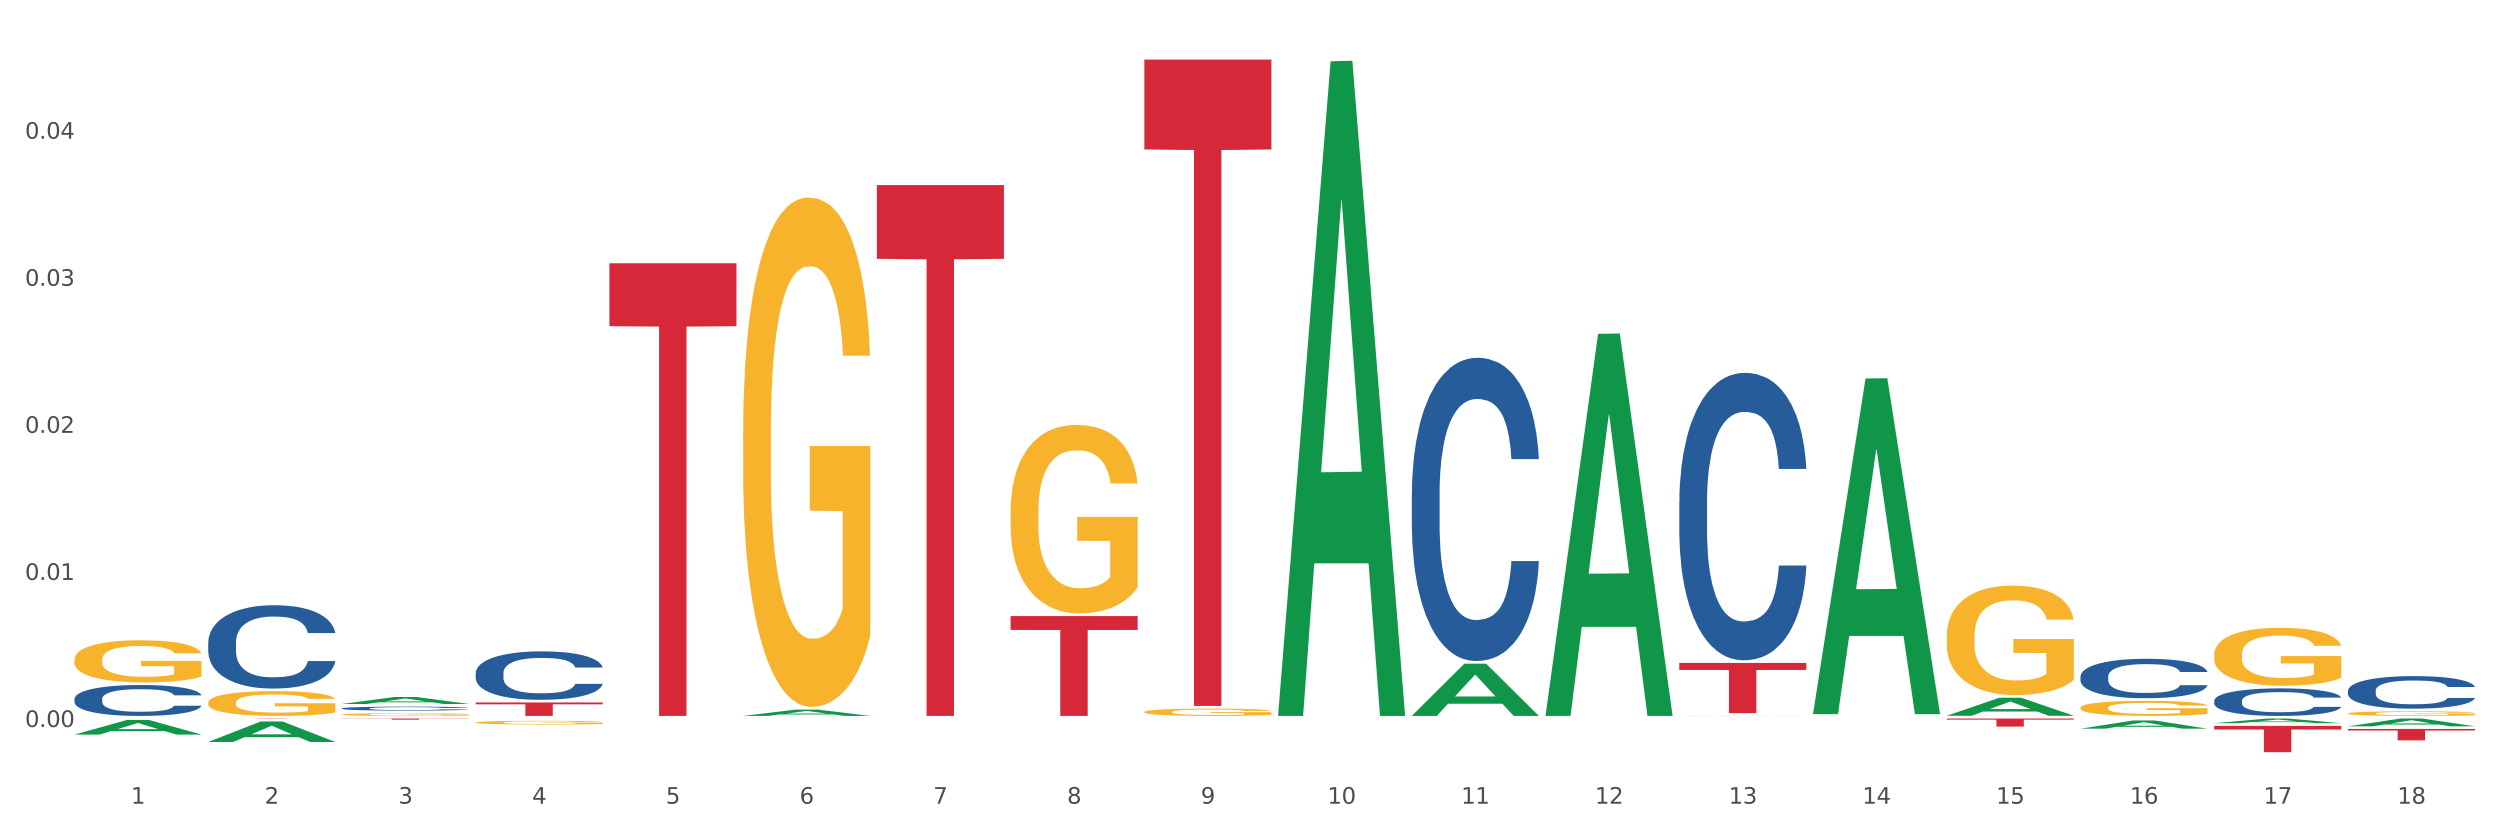 <?xml version="1.0" encoding="utf-8" standalone="no"?>
<!DOCTYPE svg PUBLIC "-//W3C//DTD SVG 1.1//EN"
  "http://www.w3.org/Graphics/SVG/1.1/DTD/svg11.dtd">
<svg xmlns:xlink="http://www.w3.org/1999/xlink" width="1080pt" height="360pt" viewBox="0 0 1080 360" xmlns="http://www.w3.org/2000/svg" version="1.1">
 <rect x="0" y="0" width="1080" height="360" fill="#333333" stroke="none"/>
 <defs>
  <style type="text/css">*{stroke-linejoin: round; stroke-linecap: butt}</style>
 </defs>
 <g id="figure_1">
  <g id="patch_1">
   <path d="M 0 360 
L 1080 360 
L 1080 0 
L 0 0 
z
" style="fill: #ffffff; stroke: #ffffff; stroke-linejoin: miter"/>
  </g>
  <g id="axes_1">
   <g id="matplotlib.axis_1">
    <g id="xtick_1">
     <g id="text_1">
      <!-- 1 -->
      <g style="fill: #4d4d4d" transform="translate(56.563 347.204) scale(0.096 -0.096)">
       <defs>
        <path id="DejaVuSans-31" d="M 794 531 
L 1825 531 
L 1825 4091 
L 703 3866 
L 703 4441 
L 1819 4666 
L 2450 4666 
L 2450 531 
L 3481 531 
L 3481 0 
L 794 0 
L 794 531 
z
" transform="scale(0.016)"/>
       </defs>
       <use xlink:href="#DejaVuSans-31"/>
      </g>
     </g>
    </g>
    <g id="xtick_2">
     <g id="text_2">
      <!-- 2 -->
      <g style="fill: #4d4d4d" transform="translate(114.336 347.204) scale(0.096 -0.096)">
       <defs>
        <path id="DejaVuSans-32" d="M 1228 531 
L 3431 531 
L 3431 0 
L 469 0 
L 469 531 
Q 828 903 1448 1529 
Q 2069 2156 2228 2338 
Q 2531 2678 2651 2914 
Q 2772 3150 2772 3378 
Q 2772 3750 2511 3984 
Q 2250 4219 1831 4219 
Q 1534 4219 1204 4116 
Q 875 4013 500 3803 
L 500 4441 
Q 881 4594 1212 4672 
Q 1544 4750 1819 4750 
Q 2544 4750 2975 4387 
Q 3406 4025 3406 3419 
Q 3406 3131 3298 2873 
Q 3191 2616 2906 2266 
Q 2828 2175 2409 1742 
Q 1991 1309 1228 531 
z
" transform="scale(0.016)"/>
       </defs>
       <use xlink:href="#DejaVuSans-32"/>
      </g>
     </g>
    </g>
    <g id="xtick_3">
     <g id="text_3">
      <!-- 3 -->
      <g style="fill: #4d4d4d" transform="translate(172.109 347.204) scale(0.096 -0.096)">
       <defs>
        <path id="DejaVuSans-33" d="M 2597 2516 
Q 3050 2419 3304 2112 
Q 3559 1806 3559 1356 
Q 3559 666 3084 287 
Q 2609 -91 1734 -91 
Q 1441 -91 1130 -33 
Q 819 25 488 141 
L 488 750 
Q 750 597 1062 519 
Q 1375 441 1716 441 
Q 2309 441 2620 675 
Q 2931 909 2931 1356 
Q 2931 1769 2642 2001 
Q 2353 2234 1838 2234 
L 1294 2234 
L 1294 2753 
L 1863 2753 
Q 2328 2753 2575 2939 
Q 2822 3125 2822 3475 
Q 2822 3834 2567 4026 
Q 2313 4219 1838 4219 
Q 1578 4219 1281 4162 
Q 984 4106 628 3988 
L 628 4550 
Q 988 4650 1302 4700 
Q 1616 4750 1894 4750 
Q 2613 4750 3031 4423 
Q 3450 4097 3450 3541 
Q 3450 3153 3228 2886 
Q 3006 2619 2597 2516 
z
" transform="scale(0.016)"/>
       </defs>
       <use xlink:href="#DejaVuSans-33"/>
      </g>
     </g>
    </g>
    <g id="xtick_4">
     <g id="text_4">
      <!-- 4 -->
      <g style="fill: #4d4d4d" transform="translate(229.882 347.204) scale(0.096 -0.096)">
       <defs>
        <path id="DejaVuSans-34" d="M 2419 4116 
L 825 1625 
L 2419 1625 
L 2419 4116 
z
M 2253 4666 
L 3047 4666 
L 3047 1625 
L 3713 1625 
L 3713 1100 
L 3047 1100 
L 3047 0 
L 2419 0 
L 2419 1100 
L 313 1100 
L 313 1709 
L 2253 4666 
z
" transform="scale(0.016)"/>
       </defs>
       <use xlink:href="#DejaVuSans-34"/>
      </g>
     </g>
    </g>
    <g id="xtick_5">
     <g id="text_5">
      <!-- 5 -->
      <g style="fill: #4d4d4d" transform="translate(287.655 347.204) scale(0.096 -0.096)">
       <defs>
        <path id="DejaVuSans-35" d="M 691 4666 
L 3169 4666 
L 3169 4134 
L 1269 4134 
L 1269 2991 
Q 1406 3038 1543 3061 
Q 1681 3084 1819 3084 
Q 2600 3084 3056 2656 
Q 3513 2228 3513 1497 
Q 3513 744 3044 326 
Q 2575 -91 1722 -91 
Q 1428 -91 1123 -41 
Q 819 9 494 109 
L 494 744 
Q 775 591 1075 516 
Q 1375 441 1709 441 
Q 2250 441 2565 725 
Q 2881 1009 2881 1497 
Q 2881 1984 2565 2268 
Q 2250 2553 1709 2553 
Q 1456 2553 1204 2497 
Q 953 2441 691 2322 
L 691 4666 
z
" transform="scale(0.016)"/>
       </defs>
       <use xlink:href="#DejaVuSans-35"/>
      </g>
     </g>
    </g>
    <g id="xtick_6">
     <g id="text_6">
      <!-- 6 -->
      <g style="fill: #4d4d4d" transform="translate(345.428 347.204) scale(0.096 -0.096)">
       <defs>
        <path id="DejaVuSans-36" d="M 2113 2584 
Q 1688 2584 1439 2293 
Q 1191 2003 1191 1497 
Q 1191 994 1439 701 
Q 1688 409 2113 409 
Q 2538 409 2786 701 
Q 3034 994 3034 1497 
Q 3034 2003 2786 2293 
Q 2538 2584 2113 2584 
z
M 3366 4563 
L 3366 3988 
Q 3128 4100 2886 4159 
Q 2644 4219 2406 4219 
Q 1781 4219 1451 3797 
Q 1122 3375 1075 2522 
Q 1259 2794 1537 2939 
Q 1816 3084 2150 3084 
Q 2853 3084 3261 2657 
Q 3669 2231 3669 1497 
Q 3669 778 3244 343 
Q 2819 -91 2113 -91 
Q 1303 -91 875 529 
Q 447 1150 447 2328 
Q 447 3434 972 4092 
Q 1497 4750 2381 4750 
Q 2619 4750 2861 4703 
Q 3103 4656 3366 4563 
z
" transform="scale(0.016)"/>
       </defs>
       <use xlink:href="#DejaVuSans-36"/>
      </g>
     </g>
    </g>
    <g id="xtick_7">
     <g id="text_7">
      <!-- 7 -->
      <g style="fill: #4d4d4d" transform="translate(403.201 347.204) scale(0.096 -0.096)">
       <defs>
        <path id="DejaVuSans-37" d="M 525 4666 
L 3525 4666 
L 3525 4397 
L 1831 0 
L 1172 0 
L 2766 4134 
L 525 4134 
L 525 4666 
z
" transform="scale(0.016)"/>
       </defs>
       <use xlink:href="#DejaVuSans-37"/>
      </g>
     </g>
    </g>
    <g id="xtick_8">
     <g id="text_8">
      <!-- 8 -->
      <g style="fill: #4d4d4d" transform="translate(460.974 347.204) scale(0.096 -0.096)">
       <defs>
        <path id="DejaVuSans-38" d="M 2034 2216 
Q 1584 2216 1326 1975 
Q 1069 1734 1069 1313 
Q 1069 891 1326 650 
Q 1584 409 2034 409 
Q 2484 409 2743 651 
Q 3003 894 3003 1313 
Q 3003 1734 2745 1975 
Q 2488 2216 2034 2216 
z
M 1403 2484 
Q 997 2584 770 2862 
Q 544 3141 544 3541 
Q 544 4100 942 4425 
Q 1341 4750 2034 4750 
Q 2731 4750 3128 4425 
Q 3525 4100 3525 3541 
Q 3525 3141 3298 2862 
Q 3072 2584 2669 2484 
Q 3125 2378 3379 2068 
Q 3634 1759 3634 1313 
Q 3634 634 3220 271 
Q 2806 -91 2034 -91 
Q 1263 -91 848 271 
Q 434 634 434 1313 
Q 434 1759 690 2068 
Q 947 2378 1403 2484 
z
M 1172 3481 
Q 1172 3119 1398 2916 
Q 1625 2713 2034 2713 
Q 2441 2713 2670 2916 
Q 2900 3119 2900 3481 
Q 2900 3844 2670 4047 
Q 2441 4250 2034 4250 
Q 1625 4250 1398 4047 
Q 1172 3844 1172 3481 
z
" transform="scale(0.016)"/>
       </defs>
       <use xlink:href="#DejaVuSans-38"/>
      </g>
     </g>
    </g>
    <g id="xtick_9">
     <g id="text_9">
      <!-- 9 -->
      <g style="fill: #4d4d4d" transform="translate(518.747 347.204) scale(0.096 -0.096)">
       <defs>
        <path id="DejaVuSans-39" d="M 703 97 
L 703 672 
Q 941 559 1184 500 
Q 1428 441 1663 441 
Q 2288 441 2617 861 
Q 2947 1281 2994 2138 
Q 2813 1869 2534 1725 
Q 2256 1581 1919 1581 
Q 1219 1581 811 2004 
Q 403 2428 403 3163 
Q 403 3881 828 4315 
Q 1253 4750 1959 4750 
Q 2769 4750 3195 4129 
Q 3622 3509 3622 2328 
Q 3622 1225 3098 567 
Q 2575 -91 1691 -91 
Q 1453 -91 1209 -44 
Q 966 3 703 97 
z
M 1959 2075 
Q 2384 2075 2632 2365 
Q 2881 2656 2881 3163 
Q 2881 3666 2632 3958 
Q 2384 4250 1959 4250 
Q 1534 4250 1286 3958 
Q 1038 3666 1038 3163 
Q 1038 2656 1286 2365 
Q 1534 2075 1959 2075 
z
" transform="scale(0.016)"/>
       </defs>
       <use xlink:href="#DejaVuSans-39"/>
      </g>
     </g>
    </g>
    <g id="xtick_10">
     <g id="text_10">
      <!-- 10 -->
      <g style="fill: #4d4d4d" transform="translate(573.466 347.204) scale(0.096 -0.096)">
       <defs>
        <path id="DejaVuSans-30" d="M 2034 4250 
Q 1547 4250 1301 3770 
Q 1056 3291 1056 2328 
Q 1056 1369 1301 889 
Q 1547 409 2034 409 
Q 2525 409 2770 889 
Q 3016 1369 3016 2328 
Q 3016 3291 2770 3770 
Q 2525 4250 2034 4250 
z
M 2034 4750 
Q 2819 4750 3233 4129 
Q 3647 3509 3647 2328 
Q 3647 1150 3233 529 
Q 2819 -91 2034 -91 
Q 1250 -91 836 529 
Q 422 1150 422 2328 
Q 422 3509 836 4129 
Q 1250 4750 2034 4750 
z
" transform="scale(0.016)"/>
       </defs>
       <use xlink:href="#DejaVuSans-31"/>
       <use xlink:href="#DejaVuSans-30" transform="translate(63.623 0)"/>
      </g>
     </g>
    </g>
    <g id="xtick_11">
     <g id="text_11">
      <!-- 11 -->
      <g style="fill: #4d4d4d" transform="translate(631.239 347.204) scale(0.096 -0.096)">
       <use xlink:href="#DejaVuSans-31"/>
       <use xlink:href="#DejaVuSans-31" transform="translate(63.623 0)"/>
      </g>
     </g>
    </g>
    <g id="xtick_12">
     <g id="text_12">
      <!-- 12 -->
      <g style="fill: #4d4d4d" transform="translate(689.012 347.204) scale(0.096 -0.096)">
       <use xlink:href="#DejaVuSans-31"/>
       <use xlink:href="#DejaVuSans-32" transform="translate(63.623 0)"/>
      </g>
     </g>
    </g>
    <g id="xtick_13">
     <g id="text_13">
      <!-- 13 -->
      <g style="fill: #4d4d4d" transform="translate(746.785 347.204) scale(0.096 -0.096)">
       <use xlink:href="#DejaVuSans-31"/>
       <use xlink:href="#DejaVuSans-33" transform="translate(63.623 0)"/>
      </g>
     </g>
    </g>
    <g id="xtick_14">
     <g id="text_14">
      <!-- 14 -->
      <g style="fill: #4d4d4d" transform="translate(804.558 347.204) scale(0.096 -0.096)">
       <use xlink:href="#DejaVuSans-31"/>
       <use xlink:href="#DejaVuSans-34" transform="translate(63.623 0)"/>
      </g>
     </g>
    </g>
    <g id="xtick_15">
     <g id="text_15">
      <!-- 15 -->
      <g style="fill: #4d4d4d" transform="translate(862.331 347.204) scale(0.096 -0.096)">
       <use xlink:href="#DejaVuSans-31"/>
       <use xlink:href="#DejaVuSans-35" transform="translate(63.623 0)"/>
      </g>
     </g>
    </g>
    <g id="xtick_16">
     <g id="text_16">
      <!-- 16 -->
      <g style="fill: #4d4d4d" transform="translate(920.104 347.204) scale(0.096 -0.096)">
       <use xlink:href="#DejaVuSans-31"/>
       <use xlink:href="#DejaVuSans-36" transform="translate(63.623 0)"/>
      </g>
     </g>
    </g>
    <g id="xtick_17">
     <g id="text_17">
      <!-- 17 -->
      <g style="fill: #4d4d4d" transform="translate(977.877 347.204) scale(0.096 -0.096)">
       <use xlink:href="#DejaVuSans-31"/>
       <use xlink:href="#DejaVuSans-37" transform="translate(63.623 0)"/>
      </g>
     </g>
    </g>
    <g id="xtick_18">
     <g id="text_18">
      <!-- 18 -->
      <g style="fill: #4d4d4d" transform="translate(1035.65 347.204) scale(0.096 -0.096)">
       <use xlink:href="#DejaVuSans-31"/>
       <use xlink:href="#DejaVuSans-38" transform="translate(63.623 0)"/>
      </g>
     </g>
    </g>
    <g id="xtick_19"/>
    <g id="xtick_20"/>
    <g id="xtick_21"/>
    <g id="xtick_22"/>
    <g id="xtick_23"/>
    <g id="xtick_24"/>
    <g id="xtick_25"/>
    <g id="xtick_26"/>
    <g id="xtick_27"/>
    <g id="xtick_28"/>
    <g id="xtick_29"/>
    <g id="xtick_30"/>
    <g id="xtick_31"/>
    <g id="xtick_32"/>
    <g id="xtick_33"/>
    <g id="xtick_34"/>
    <g id="xtick_35"/>
   </g>
   <g id="matplotlib.axis_2">
    <g id="ytick_1">
     <g id="text_19">
      <!-- 0.00 -->
      <g style="fill: #4d4d4d" transform="translate(10.8 314.062) scale(0.096 -0.096)">
       <defs>
        <path id="DejaVuSans-2e" d="M 684 794 
L 1344 794 
L 1344 0 
L 684 0 
L 684 794 
z
" transform="scale(0.016)"/>
       </defs>
       <use xlink:href="#DejaVuSans-30"/>
       <use xlink:href="#DejaVuSans-2e" transform="translate(63.623 0)"/>
       <use xlink:href="#DejaVuSans-30" transform="translate(95.41 0)"/>
       <use xlink:href="#DejaVuSans-30" transform="translate(159.033 0)"/>
      </g>
     </g>
    </g>
    <g id="ytick_2">
     <g id="text_20">
      <!-- 0.01 -->
      <g style="fill: #4d4d4d" transform="translate(10.8 250.529) scale(0.096 -0.096)">
       <use xlink:href="#DejaVuSans-30"/>
       <use xlink:href="#DejaVuSans-2e" transform="translate(63.623 0)"/>
       <use xlink:href="#DejaVuSans-30" transform="translate(95.41 0)"/>
       <use xlink:href="#DejaVuSans-31" transform="translate(159.033 0)"/>
      </g>
     </g>
    </g>
    <g id="ytick_3">
     <g id="text_21">
      <!-- 0.02 -->
      <g style="fill: #4d4d4d" transform="translate(10.8 186.996) scale(0.096 -0.096)">
       <use xlink:href="#DejaVuSans-30"/>
       <use xlink:href="#DejaVuSans-2e" transform="translate(63.623 0)"/>
       <use xlink:href="#DejaVuSans-30" transform="translate(95.41 0)"/>
       <use xlink:href="#DejaVuSans-32" transform="translate(159.033 0)"/>
      </g>
     </g>
    </g>
    <g id="ytick_4">
     <g id="text_22">
      <!-- 0.03 -->
      <g style="fill: #4d4d4d" transform="translate(10.8 123.463) scale(0.096 -0.096)">
       <use xlink:href="#DejaVuSans-30"/>
       <use xlink:href="#DejaVuSans-2e" transform="translate(63.623 0)"/>
       <use xlink:href="#DejaVuSans-30" transform="translate(95.41 0)"/>
       <use xlink:href="#DejaVuSans-33" transform="translate(159.033 0)"/>
      </g>
     </g>
    </g>
    <g id="ytick_5">
     <g id="text_23">
      <!-- 0.04 -->
      <g style="fill: #4d4d4d" transform="translate(10.8 59.93) scale(0.096 -0.096)">
       <use xlink:href="#DejaVuSans-30"/>
       <use xlink:href="#DejaVuSans-2e" transform="translate(63.623 0)"/>
       <use xlink:href="#DejaVuSans-30" transform="translate(95.41 0)"/>
       <use xlink:href="#DejaVuSans-34" transform="translate(159.033 0)"/>
      </g>
     </g>
    </g>
    <g id="ytick_6"/>
    <g id="ytick_7"/>
    <g id="ytick_8"/>
    <g id="ytick_9"/>
    <g id="ytick_10"/>
   </g>
   <g id="PolyCollection_1">
    <path d="M 32.175 317.326 
L 32.232 317.32 
L 54.864 311.011 
L 64.257 311.005 
L 87.059 317.338 
L 76.196 317.338 
L 71.273 315.863 
L 47.905 315.863 
L 47.735 315.887 
L 42.982 317.338 
L 32.175 317.338 
L 32.175 317.326 
L 50.847 314.983 
L 68.331 314.977 
L 59.674 312.355 
L 59.561 312.343 
L 59.447 312.361 
L 50.79 314.977 
L 50.847 314.983 
L 32.175 317.326 
z
" clip-path="url(#p37d919ed14)" style="fill: #109648"/>
    <path d="M 725.451 286.394 
L 780.335 286.394 
L 780.335 289.408 
L 758.746 289.428 
L 758.746 308.083 
L 746.91 308.083 
L 746.91 289.428 
L 725.451 289.408 
L 725.451 286.414 
L 725.451 286.394 
z
" clip-path="url(#p37d919ed14)" style="fill: #d62839"/>
    <path d="M 840.997 310.415 
L 895.881 310.415 
L 895.881 310.899 
L 874.291 310.902 
L 874.291 313.897 
L 862.456 313.897 
L 862.456 310.902 
L 840.997 310.899 
L 840.997 310.418 
L 840.997 310.415 
z
" clip-path="url(#p37d919ed14)" style="fill: #d62839"/>
    <path d="M 956.543 313.569 
L 1011.427 313.569 
L 1011.427 315.15 
L 989.837 315.161 
L 989.837 324.95 
L 978.002 324.95 
L 978.002 315.161 
L 956.543 315.15 
L 956.543 313.58 
L 956.543 313.569 
z
" clip-path="url(#p37d919ed14)" style="fill: #d62839"/>
    <path d="M 263.267 113.738 
L 318.151 113.738 
L 318.151 140.912 
L 296.562 141.095 
L 296.562 309.276 
L 284.726 309.276 
L 284.726 141.095 
L 263.267 140.912 
L 263.267 113.922 
L 263.267 113.738 
z
" clip-path="url(#p37d919ed14)" style="fill: #d62839"/>
    <path d="M 378.813 79.943 
L 433.697 79.943 
L 433.697 111.813 
L 412.108 112.028 
L 412.108 309.276 
L 400.272 309.276 
L 400.272 112.028 
L 378.813 111.813 
L 378.813 80.158 
L 378.813 79.943 
z
" clip-path="url(#p37d919ed14)" style="fill: #d62839"/>
    <path d="M 436.586 266.138 
L 491.47 266.138 
L 491.47 272.132 
L 469.881 272.173 
L 469.881 309.276 
L 458.045 309.276 
L 458.045 272.173 
L 436.586 272.132 
L 436.586 266.178 
L 436.586 266.138 
z
" clip-path="url(#p37d919ed14)" style="fill: #d62839"/>
    <path d="M 494.359 25.759 
L 549.243 25.759 
L 549.243 64.561 
L 527.654 64.823 
L 527.654 304.973 
L 515.818 304.973 
L 515.818 64.823 
L 494.359 64.561 
L 494.359 26.022 
L 494.359 25.759 
z
" clip-path="url(#p37d919ed14)" style="fill: #d62839"/>
    <path d="M 89.948 320.515 
L 90.005 320.507 
L 112.637 311.678 
L 122.03 311.669 
L 144.832 320.532 
L 133.969 320.532 
L 129.046 318.468 
L 105.678 318.468 
L 105.508 318.501 
L 100.755 320.532 
L 89.948 320.532 
L 89.948 320.515 
L 108.62 317.236 
L 126.104 317.228 
L 117.447 313.558 
L 117.334 313.542 
L 117.22 313.567 
L 108.563 317.228 
L 108.62 317.236 
L 89.948 320.515 
z
" clip-path="url(#p37d919ed14)" style="fill: #109648"/>
    <path d="M 147.721 304.111 
L 147.778 304.108 
L 170.41 301.102 
L 179.803 301.099 
L 202.605 304.116 
L 191.742 304.116 
L 186.819 303.414 
L 163.451 303.414 
L 163.281 303.425 
L 158.528 304.116 
L 147.721 304.116 
L 147.721 304.111 
L 166.393 302.994 
L 183.877 302.992 
L 175.22 301.742 
L 175.107 301.736 
L 174.993 301.745 
L 166.336 302.992 
L 166.393 302.994 
L 147.721 304.111 
z
" clip-path="url(#p37d919ed14)" style="fill: #109648"/>
    <path d="M 321.04 309.271 
L 321.096 309.269 
L 343.729 306.544 
L 353.122 306.542 
L 375.924 309.276 
L 365.061 309.276 
L 360.138 308.639 
L 336.77 308.639 
L 336.6 308.65 
L 331.847 309.276 
L 321.04 309.276 
L 321.04 309.271 
L 339.712 308.259 
L 357.196 308.257 
L 348.539 307.125 
L 348.425 307.119 
L 348.312 307.127 
L 339.655 308.257 
L 339.712 308.259 
L 321.04 309.271 
z
" clip-path="url(#p37d919ed14)" style="fill: #109648"/>
    <path d="M 552.132 308.745 
L 552.188 308.479 
L 574.821 26.491 
L 584.214 26.225 
L 607.016 309.276 
L 596.152 309.276 
L 591.23 243.364 
L 567.862 243.364 
L 567.692 244.427 
L 562.939 309.276 
L 552.132 309.276 
L 552.132 308.745 
L 570.804 204.029 
L 588.288 203.763 
L 579.631 86.556 
L 579.517 86.025 
L 579.404 86.822 
L 570.747 203.763 
L 570.804 204.029 
L 552.132 308.745 
z
" clip-path="url(#p37d919ed14)" style="fill: #109648"/>
    <path d="M 609.905 309.234 
L 609.961 309.213 
L 632.594 286.712 
L 641.987 286.691 
L 664.789 309.276 
L 653.925 309.276 
L 649.003 304.017 
L 625.635 304.017 
L 625.465 304.102 
L 620.712 309.276 
L 609.905 309.276 
L 609.905 309.234 
L 628.577 300.878 
L 646.061 300.857 
L 637.404 291.505 
L 637.29 291.462 
L 637.177 291.526 
L 628.52 300.857 
L 628.577 300.878 
L 609.905 309.234 
z
" clip-path="url(#p37d919ed14)" style="fill: #109648"/>
    <path d="M 89.948 310.415 
L 144.832 310.415 
L 144.832 310.431 
L 123.243 310.431 
L 123.243 310.531 
L 111.407 310.531 
L 111.407 310.431 
L 89.948 310.431 
L 89.948 310.415 
L 89.948 310.415 
z
" clip-path="url(#p37d919ed14)" style="fill: #d62839"/>
    <path d="M 205.494 303.46 
L 260.378 303.46 
L 260.378 304.268 
L 238.789 304.273 
L 238.789 309.276 
L 226.953 309.276 
L 226.953 304.273 
L 205.494 304.268 
L 205.494 303.465 
L 205.494 303.46 
z
" clip-path="url(#p37d919ed14)" style="fill: #d62839"/>
    <path d="M 147.721 310.415 
L 202.605 310.415 
L 202.605 310.482 
L 181.016 310.483 
L 181.016 310.899 
L 169.18 310.899 
L 169.18 310.483 
L 147.721 310.482 
L 147.721 310.415 
L 147.721 310.415 
z
" clip-path="url(#p37d919ed14)" style="fill: #d62839"/>
    <path d="M 667.678 308.966 
L 667.734 308.811 
L 690.367 144.211 
L 699.76 144.056 
L 722.562 309.276 
L 711.698 309.276 
L 706.776 270.803 
L 683.408 270.803 
L 683.238 271.423 
L 678.485 309.276 
L 667.678 309.276 
L 667.678 308.966 
L 686.35 247.842 
L 703.834 247.687 
L 695.177 179.272 
L 695.063 178.962 
L 694.95 179.427 
L 686.293 247.687 
L 686.35 247.842 
L 667.678 308.966 
z
" clip-path="url(#p37d919ed14)" style="fill: #109648"/>
    <path d="M 898.77 314.79 
L 898.826 314.787 
L 921.459 311.255 
L 930.852 311.252 
L 953.654 314.797 
L 942.79 314.797 
L 937.868 313.971 
L 914.499 313.971 
L 914.33 313.985 
L 909.577 314.797 
L 898.77 314.797 
L 898.77 314.79 
L 917.442 313.479 
L 934.925 313.475 
L 926.268 312.008 
L 926.155 312.001 
L 926.042 312.011 
L 917.385 313.475 
L 917.442 313.479 
L 898.77 314.79 
z
" clip-path="url(#p37d919ed14)" style="fill: #109648"/>
    <path d="M 956.543 312.427 
L 956.599 312.425 
L 979.232 310.417 
L 988.625 310.415 
L 1011.427 312.43 
L 1000.563 312.43 
L 995.641 311.961 
L 972.272 311.961 
L 972.103 311.969 
L 967.35 312.43 
L 956.543 312.43 
L 956.543 312.427 
L 975.215 311.681 
L 992.698 311.679 
L 984.041 310.844 
L 983.928 310.841 
L 983.815 310.846 
L 975.158 311.679 
L 975.215 311.681 
L 956.543 312.427 
z
" clip-path="url(#p37d919ed14)" style="fill: #109648"/>
    <path d="M 1014.316 313.767 
L 1014.372 313.764 
L 1037.005 310.418 
L 1046.398 310.415 
L 1069.2 313.773 
L 1058.336 313.773 
L 1053.414 312.991 
L 1030.045 312.991 
L 1029.876 313.004 
L 1025.123 313.773 
L 1014.316 313.773 
L 1014.316 313.767 
L 1032.988 312.525 
L 1050.471 312.521 
L 1041.814 311.131 
L 1041.701 311.124 
L 1041.588 311.134 
L 1032.931 312.521 
L 1032.988 312.525 
L 1014.316 313.767 
z
" clip-path="url(#p37d919ed14)" style="fill: #109648"/>
    <path d="M 840.997 309.197 
L 841.053 309.19 
L 863.686 301.425 
L 873.079 301.418 
L 895.881 309.212 
L 885.017 309.212 
L 880.095 307.397 
L 856.726 307.397 
L 856.557 307.426 
L 851.804 309.212 
L 840.997 309.212 
L 840.997 309.197 
L 859.669 306.314 
L 877.152 306.307 
L 868.495 303.079 
L 868.382 303.065 
L 868.269 303.087 
L 859.612 306.307 
L 859.669 306.314 
L 840.997 309.197 
z
" clip-path="url(#p37d919ed14)" style="fill: #109648"/>
    <path d="M 783.224 308.236 
L 783.28 308.1 
L 805.913 163.516 
L 815.306 163.38 
L 838.108 308.509 
L 827.244 308.509 
L 822.322 274.714 
L 798.953 274.714 
L 798.784 275.259 
L 794.031 308.509 
L 783.224 308.509 
L 783.224 308.236 
L 801.896 254.545 
L 819.38 254.409 
L 810.722 194.314 
L 810.609 194.041 
L 810.496 194.45 
L 801.839 254.409 
L 801.896 254.545 
L 783.224 308.236 
z
" clip-path="url(#p37d919ed14)" style="fill: #109648"/>
    <path d="M 725.451 309.276 
L 725.507 309.276 
L 748.14 309.222 
L 757.533 309.222 
L 780.335 309.276 
L 769.471 309.276 
L 764.549 309.264 
L 741.181 309.264 
L 741.011 309.264 
L 736.258 309.276 
L 725.451 309.276 
L 725.451 309.276 
L 744.123 309.256 
L 761.607 309.256 
L 752.95 309.233 
L 752.836 309.233 
L 752.723 309.233 
L 744.066 309.256 
L 744.123 309.256 
L 725.451 309.276 
z
" clip-path="url(#p37d919ed14)" style="fill: #109648"/>
    <path d="M 89.948 303.529 
L 90.013 303.52 
L 90.013 303.168 
L 90.142 302.866 
L 90.79 302.134 
L 91.762 301.529 
L 92.475 301.207 
L 93.188 300.944 
L 94.03 300.68 
L 95.067 300.407 
L 96.946 300.007 
L 98.113 299.802 
L 99.538 299.587 
L 102.13 299.275 
L 104.009 299.1 
L 105.953 298.953 
L 109.128 298.778 
L 111.202 298.7 
L 113.405 298.641 
L 116.062 298.602 
L 118.071 298.592 
L 122.477 298.621 
L 126.235 298.709 
L 128.049 298.778 
L 130.382 298.895 
L 131.613 298.973 
L 133.622 299.129 
L 135.696 299.334 
L 137.121 299.509 
L 139.26 299.841 
L 140.88 300.173 
L 142.37 300.583 
L 143.148 300.866 
L 143.731 301.129 
L 144.249 301.432 
L 144.768 301.91 
L 133.104 301.91 
L 132.65 301.568 
L 131.937 301.246 
L 130.901 300.934 
L 129.993 300.739 
L 128.438 300.495 
L 127.013 300.339 
L 125.522 300.222 
L 123.708 300.124 
L 122.282 300.075 
L 120.274 300.036 
L 116.321 300.046 
L 113.664 300.124 
L 111.85 300.222 
L 110.684 300.309 
L 109.647 300.407 
L 108.48 300.544 
L 107.12 300.749 
L 106.148 300.934 
L 105.176 301.168 
L 104.398 301.402 
L 103.685 301.675 
L 103.102 301.968 
L 102.648 302.271 
L 102.26 302.641 
L 101.936 303.256 
L 101.936 304.593 
L 102.065 304.895 
L 102.389 305.295 
L 102.778 305.598 
L 103.426 305.959 
L 104.009 306.203 
L 105.111 306.554 
L 106.342 306.847 
L 107.314 307.032 
L 108.286 307.188 
L 109.971 307.403 
L 111.85 307.579 
L 113.47 307.686 
L 115.673 307.783 
L 117.163 307.822 
L 118.459 307.842 
L 121.634 307.842 
L 123.902 307.813 
L 126.43 307.744 
L 128.373 307.657 
L 129.993 307.549 
L 131.808 307.374 
L 132.974 307.208 
L 132.974 305.169 
L 118.719 305.159 
L 118.719 303.803 
L 144.832 303.803 
L 144.832 307.783 
L 143.731 307.988 
L 142.5 308.174 
L 141.204 308.34 
L 139.26 308.544 
L 136.927 308.74 
L 134.853 308.876 
L 132.65 308.993 
L 130.058 309.101 
L 126.689 309.198 
L 124.615 309.237 
L 122.023 309.267 
L 118.978 309.276 
L 116.321 309.257 
L 113.729 309.208 
L 111.007 309.12 
L 108.351 308.993 
L 106.342 308.866 
L 104.333 308.71 
L 102.195 308.505 
L 100.51 308.31 
L 99.214 308.135 
L 97.789 307.91 
L 96.233 307.618 
L 95.067 307.354 
L 94.03 307.081 
L 92.929 306.73 
L 92.151 306.427 
L 91.374 306.047 
L 90.92 305.764 
L 90.402 305.325 
L 90.013 304.71 
L 89.948 303.529 
z
" clip-path="url(#p37d919ed14)" style="fill: #f7b32b"/>
    <path d="M 147.721 308.659 
L 147.786 308.658 
L 147.786 308.62 
L 147.915 308.587 
L 148.563 308.509 
L 149.535 308.444 
L 150.248 308.409 
L 150.961 308.381 
L 151.803 308.353 
L 152.84 308.323 
L 154.719 308.28 
L 155.886 308.258 
L 157.311 308.235 
L 159.903 308.202 
L 161.782 308.183 
L 163.726 308.167 
L 166.901 308.148 
L 168.975 308.14 
L 171.178 308.133 
L 173.835 308.129 
L 175.844 308.128 
L 180.25 308.131 
L 184.008 308.141 
L 185.822 308.148 
L 188.155 308.161 
L 189.386 308.169 
L 191.395 308.186 
L 193.469 308.208 
L 194.894 308.227 
L 197.033 308.262 
L 198.653 308.298 
L 200.143 308.342 
L 200.921 308.373 
L 201.504 308.401 
L 202.022 308.433 
L 202.54 308.485 
L 190.877 308.485 
L 190.423 308.448 
L 189.71 308.413 
L 188.674 308.38 
L 187.766 308.359 
L 186.211 308.333 
L 184.786 308.316 
L 183.295 308.303 
L 181.481 308.293 
L 180.055 308.288 
L 178.047 308.283 
L 174.094 308.284 
L 171.437 308.293 
L 169.623 308.303 
L 168.456 308.313 
L 167.42 308.323 
L 166.253 308.338 
L 164.893 308.36 
L 163.921 308.38 
L 162.949 308.405 
L 162.171 308.43 
L 161.458 308.46 
L 160.875 308.491 
L 160.421 308.523 
L 160.033 308.563 
L 159.709 308.629 
L 159.709 308.773 
L 159.838 308.806 
L 160.162 308.848 
L 160.551 308.881 
L 161.199 308.92 
L 161.782 308.946 
L 162.884 308.984 
L 164.115 309.015 
L 165.087 309.035 
L 166.059 309.052 
L 167.744 309.075 
L 169.623 309.094 
L 171.243 309.105 
L 173.446 309.116 
L 174.936 309.12 
L 176.232 309.122 
L 179.407 309.122 
L 181.675 309.119 
L 184.203 309.112 
L 186.146 309.102 
L 187.766 309.091 
L 189.581 309.072 
L 190.747 309.054 
L 190.747 308.835 
L 176.491 308.834 
L 176.491 308.688 
L 202.605 308.688 
L 202.605 309.116 
L 201.504 309.138 
L 200.273 309.158 
L 198.977 309.176 
L 197.033 309.198 
L 194.7 309.219 
L 192.626 309.233 
L 190.423 309.246 
L 187.831 309.257 
L 184.462 309.268 
L 182.388 309.272 
L 179.796 309.275 
L 176.751 309.276 
L 174.094 309.274 
L 171.502 309.269 
L 168.78 309.259 
L 166.124 309.246 
L 164.115 309.232 
L 162.106 309.215 
L 159.968 309.193 
L 158.283 309.172 
L 156.987 309.154 
L 155.562 309.129 
L 154.006 309.098 
L 152.84 309.07 
L 151.803 309.04 
L 150.702 309.003 
L 149.924 308.97 
L 149.147 308.929 
L 148.693 308.899 
L 148.175 308.852 
L 147.786 308.786 
L 147.721 308.659 
z
" clip-path="url(#p37d919ed14)" style="fill: #f7b32b"/>
    <path d="M 32.175 285.016 
L 32.24 285 
L 32.24 284.402 
L 32.369 283.887 
L 33.017 282.642 
L 33.989 281.612 
L 34.702 281.064 
L 35.415 280.616 
L 36.257 280.168 
L 37.294 279.703 
L 39.173 279.022 
L 40.34 278.673 
L 41.765 278.308 
L 44.357 277.777 
L 46.236 277.478 
L 48.18 277.229 
L 51.355 276.93 
L 53.429 276.797 
L 55.632 276.698 
L 58.289 276.631 
L 60.298 276.615 
L 64.704 276.664 
L 68.462 276.814 
L 70.277 276.93 
L 72.609 277.129 
L 73.84 277.262 
L 75.849 277.528 
L 77.923 277.876 
L 79.348 278.175 
L 81.487 278.74 
L 83.107 279.304 
L 84.597 280.002 
L 85.375 280.483 
L 85.958 280.932 
L 86.476 281.446 
L 86.995 282.26 
L 75.331 282.26 
L 74.877 281.679 
L 74.164 281.131 
L 73.128 280.6 
L 72.22 280.267 
L 70.665 279.852 
L 69.24 279.587 
L 67.749 279.387 
L 65.935 279.221 
L 64.509 279.138 
L 62.501 279.072 
L 58.548 279.089 
L 55.891 279.221 
L 54.077 279.387 
L 52.911 279.537 
L 51.874 279.703 
L 50.707 279.935 
L 49.347 280.284 
L 48.375 280.6 
L 47.403 280.998 
L 46.625 281.396 
L 45.912 281.861 
L 45.329 282.36 
L 44.876 282.874 
L 44.487 283.505 
L 44.163 284.551 
L 44.163 286.826 
L 44.292 287.341 
L 44.616 288.021 
L 45.005 288.536 
L 45.653 289.151 
L 46.236 289.566 
L 47.338 290.163 
L 48.569 290.661 
L 49.541 290.977 
L 50.513 291.243 
L 52.198 291.608 
L 54.077 291.907 
L 55.697 292.089 
L 57.9 292.255 
L 59.39 292.322 
L 60.686 292.355 
L 63.861 292.355 
L 66.129 292.305 
L 68.657 292.189 
L 70.601 292.04 
L 72.22 291.857 
L 74.035 291.558 
L 75.201 291.276 
L 75.201 287.806 
L 60.946 287.789 
L 60.946 285.481 
L 87.059 285.481 
L 87.059 292.255 
L 85.958 292.604 
L 84.727 292.92 
L 83.431 293.202 
L 81.487 293.551 
L 79.154 293.883 
L 77.08 294.115 
L 74.877 294.314 
L 72.285 294.497 
L 68.916 294.663 
L 66.842 294.729 
L 64.25 294.779 
L 61.205 294.796 
L 58.548 294.763 
L 55.956 294.68 
L 53.235 294.53 
L 50.578 294.314 
L 48.569 294.098 
L 46.56 293.833 
L 44.422 293.484 
L 42.737 293.152 
L 41.441 292.853 
L 40.016 292.471 
L 38.46 291.973 
L 37.294 291.525 
L 36.257 291.06 
L 35.156 290.462 
L 34.378 289.948 
L 33.601 289.3 
L 33.147 288.818 
L 32.629 288.071 
L 32.24 287.025 
L 32.175 285.016 
z
" clip-path="url(#p37d919ed14)" style="fill: #f7b32b"/>
    <path d="M 898.77 305.777 
L 898.835 305.771 
L 898.835 305.557 
L 898.964 305.373 
L 899.612 304.927 
L 900.584 304.559 
L 901.297 304.363 
L 902.01 304.202 
L 902.852 304.042 
L 903.889 303.875 
L 905.768 303.632 
L 906.934 303.507 
L 908.36 303.376 
L 910.952 303.186 
L 912.831 303.079 
L 914.775 302.99 
L 917.95 302.883 
L 920.024 302.836 
L 922.227 302.8 
L 924.884 302.776 
L 926.892 302.77 
L 931.299 302.788 
L 935.057 302.842 
L 936.871 302.883 
L 939.204 302.954 
L 940.435 303.002 
L 942.444 303.097 
L 944.517 303.222 
L 945.943 303.329 
L 948.081 303.531 
L 949.701 303.733 
L 951.192 303.982 
L 951.969 304.155 
L 952.552 304.315 
L 953.071 304.499 
L 953.589 304.79 
L 941.926 304.79 
L 941.472 304.582 
L 940.759 304.386 
L 939.722 304.196 
L 938.815 304.077 
L 937.26 303.929 
L 935.834 303.834 
L 934.344 303.763 
L 932.53 303.703 
L 931.104 303.673 
L 929.095 303.65 
L 925.143 303.656 
L 922.486 303.703 
L 920.672 303.763 
L 919.505 303.816 
L 918.468 303.875 
L 917.302 303.959 
L 915.941 304.083 
L 914.969 304.196 
L 913.997 304.339 
L 913.22 304.481 
L 912.507 304.648 
L 911.924 304.826 
L 911.47 305.01 
L 911.081 305.236 
L 910.757 305.61 
L 910.757 306.424 
L 910.887 306.609 
L 911.211 306.852 
L 911.6 307.036 
L 912.248 307.256 
L 912.831 307.405 
L 913.933 307.619 
L 915.164 307.797 
L 916.136 307.91 
L 917.108 308.005 
L 918.792 308.135 
L 920.672 308.242 
L 922.292 308.308 
L 924.495 308.367 
L 925.985 308.391 
L 927.281 308.403 
L 930.456 308.403 
L 932.724 308.385 
L 935.251 308.343 
L 937.195 308.29 
L 938.815 308.225 
L 940.63 308.118 
L 941.796 308.017 
L 941.796 306.775 
L 927.54 306.769 
L 927.54 305.943 
L 953.654 305.943 
L 953.654 308.367 
L 952.552 308.492 
L 951.321 308.605 
L 950.025 308.706 
L 948.081 308.831 
L 945.749 308.949 
L 943.675 309.033 
L 941.472 309.104 
L 938.88 309.169 
L 935.51 309.229 
L 933.437 309.252 
L 930.845 309.27 
L 927.799 309.276 
L 925.143 309.264 
L 922.551 309.235 
L 919.829 309.181 
L 917.172 309.104 
L 915.164 309.027 
L 913.155 308.932 
L 911.017 308.807 
L 909.332 308.688 
L 908.036 308.581 
L 906.61 308.444 
L 905.055 308.266 
L 903.889 308.106 
L 902.852 307.939 
L 901.75 307.726 
L 900.973 307.541 
L 900.195 307.31 
L 899.742 307.137 
L 899.223 306.87 
L 898.835 306.496 
L 898.77 305.777 
z
" clip-path="url(#p37d919ed14)" style="fill: #f7b32b"/>
    <path d="M 840.997 274.844 
L 841.062 274.801 
L 841.062 273.247 
L 841.191 271.908 
L 841.839 268.669 
L 842.811 265.992 
L 843.524 264.567 
L 844.237 263.401 
L 845.079 262.235 
L 846.116 261.026 
L 847.995 259.255 
L 849.161 258.348 
L 850.587 257.398 
L 853.179 256.017 
L 855.058 255.239 
L 857.002 254.591 
L 860.177 253.814 
L 862.251 253.469 
L 864.454 253.21 
L 867.111 253.037 
L 869.119 252.994 
L 873.526 253.123 
L 877.284 253.512 
L 879.098 253.814 
L 881.431 254.332 
L 882.662 254.678 
L 884.671 255.369 
L 886.744 256.276 
L 888.17 257.053 
L 890.308 258.521 
L 891.928 259.989 
L 893.419 261.803 
L 894.196 263.055 
L 894.779 264.221 
L 895.298 265.56 
L 895.816 267.676 
L 884.153 267.676 
L 883.699 266.165 
L 882.986 264.74 
L 881.949 263.358 
L 881.042 262.494 
L 879.487 261.414 
L 878.061 260.724 
L 876.571 260.205 
L 874.757 259.773 
L 873.331 259.558 
L 871.322 259.385 
L 867.37 259.428 
L 864.713 259.773 
L 862.899 260.205 
L 861.732 260.594 
L 860.695 261.026 
L 859.529 261.63 
L 858.168 262.537 
L 857.196 263.358 
L 856.224 264.394 
L 855.447 265.431 
L 854.734 266.64 
L 854.151 267.935 
L 853.697 269.274 
L 853.308 270.915 
L 852.984 273.635 
L 852.984 279.551 
L 853.114 280.89 
L 853.438 282.661 
L 853.827 283.999 
L 854.475 285.597 
L 855.058 286.677 
L 856.16 288.231 
L 857.391 289.527 
L 858.363 290.347 
L 859.335 291.038 
L 861.019 291.988 
L 862.899 292.766 
L 864.519 293.241 
L 866.722 293.672 
L 868.212 293.845 
L 869.508 293.932 
L 872.683 293.932 
L 874.951 293.802 
L 877.478 293.5 
L 879.422 293.111 
L 881.042 292.636 
L 882.857 291.859 
L 884.023 291.125 
L 884.023 282.099 
L 869.767 282.056 
L 869.767 276.054 
L 895.881 276.054 
L 895.881 293.672 
L 894.779 294.579 
L 893.548 295.4 
L 892.252 296.134 
L 890.308 297.041 
L 887.976 297.904 
L 885.902 298.509 
L 883.699 299.027 
L 881.107 299.502 
L 877.737 299.934 
L 875.664 300.107 
L 873.072 300.236 
L 870.026 300.279 
L 867.37 300.193 
L 864.778 299.977 
L 862.056 299.589 
L 859.4 299.027 
L 857.391 298.466 
L 855.382 297.775 
L 853.244 296.868 
L 851.559 296.004 
L 850.263 295.227 
L 848.837 294.234 
L 847.282 292.938 
L 846.116 291.772 
L 845.079 290.563 
L 843.977 289.009 
L 843.2 287.67 
L 842.422 285.986 
L 841.969 284.733 
L 841.45 282.79 
L 841.062 280.07 
L 840.997 274.844 
z
" clip-path="url(#p37d919ed14)" style="fill: #f7b32b"/>
    <path d="M 494.359 307.574 
L 494.424 307.571 
L 494.424 307.467 
L 494.553 307.378 
L 495.201 307.161 
L 496.173 306.982 
L 496.886 306.887 
L 497.599 306.808 
L 498.441 306.73 
L 499.478 306.65 
L 501.357 306.531 
L 502.523 306.47 
L 503.949 306.407 
L 506.541 306.314 
L 508.42 306.262 
L 510.364 306.219 
L 513.539 306.167 
L 515.613 306.144 
L 517.816 306.127 
L 520.473 306.115 
L 522.481 306.112 
L 526.888 306.121 
L 530.646 306.147 
L 532.46 306.167 
L 534.793 306.202 
L 536.024 306.225 
L 538.033 306.271 
L 540.107 306.332 
L 541.532 306.384 
L 543.671 306.482 
L 545.29 306.58 
L 546.781 306.702 
L 547.558 306.785 
L 548.142 306.863 
L 548.66 306.953 
L 549.178 307.095 
L 537.515 307.095 
L 537.061 306.993 
L 536.348 306.898 
L 535.311 306.806 
L 534.404 306.748 
L 532.849 306.676 
L 531.424 306.629 
L 529.933 306.595 
L 528.119 306.566 
L 526.693 306.551 
L 524.685 306.54 
L 520.732 306.543 
L 518.075 306.566 
L 516.261 306.595 
L 515.094 306.621 
L 514.058 306.65 
L 512.891 306.69 
L 511.53 306.751 
L 510.558 306.806 
L 509.586 306.875 
L 508.809 306.944 
L 508.096 307.025 
L 507.513 307.112 
L 507.059 307.201 
L 506.671 307.311 
L 506.347 307.493 
L 506.347 307.889 
L 506.476 307.979 
L 506.8 308.097 
L 507.189 308.187 
L 507.837 308.294 
L 508.42 308.366 
L 509.522 308.47 
L 510.753 308.557 
L 511.725 308.612 
L 512.697 308.658 
L 514.382 308.721 
L 516.261 308.773 
L 517.881 308.805 
L 520.084 308.834 
L 521.574 308.846 
L 522.87 308.851 
L 526.045 308.851 
L 528.313 308.843 
L 530.84 308.823 
L 532.784 308.797 
L 534.404 308.765 
L 536.219 308.713 
L 537.385 308.664 
L 537.385 308.06 
L 523.129 308.057 
L 523.129 307.655 
L 549.243 307.655 
L 549.243 308.834 
L 548.142 308.895 
L 546.91 308.95 
L 545.614 308.999 
L 543.671 309.06 
L 541.338 309.117 
L 539.264 309.158 
L 537.061 309.192 
L 534.469 309.224 
L 531.1 309.253 
L 529.026 309.265 
L 526.434 309.273 
L 523.389 309.276 
L 520.732 309.27 
L 518.14 309.256 
L 515.418 309.23 
L 512.762 309.192 
L 510.753 309.155 
L 508.744 309.109 
L 506.606 309.048 
L 504.921 308.99 
L 503.625 308.938 
L 502.199 308.872 
L 500.644 308.785 
L 499.478 308.707 
L 498.441 308.626 
L 497.34 308.522 
L 496.562 308.432 
L 495.784 308.32 
L 495.331 308.236 
L 494.812 308.106 
L 494.424 307.924 
L 494.359 307.574 
z
" clip-path="url(#p37d919ed14)" style="fill: #f7b32b"/>
    <path d="M 436.586 221.2 
L 436.651 221.125 
L 436.651 218.448 
L 436.78 216.143 
L 437.428 210.566 
L 438.4 205.956 
L 439.113 203.502 
L 439.826 201.494 
L 440.668 199.486 
L 441.705 197.404 
L 443.584 194.355 
L 444.75 192.794 
L 446.176 191.158 
L 448.768 188.778 
L 450.647 187.44 
L 452.591 186.324 
L 455.766 184.986 
L 457.84 184.391 
L 460.043 183.945 
L 462.7 183.647 
L 464.708 183.573 
L 469.115 183.796 
L 472.873 184.465 
L 474.687 184.986 
L 477.02 185.878 
L 478.251 186.473 
L 480.26 187.663 
L 482.334 189.224 
L 483.759 190.563 
L 485.898 193.091 
L 487.517 195.619 
L 489.008 198.743 
L 489.785 200.899 
L 490.369 202.907 
L 490.887 205.212 
L 491.405 208.856 
L 479.742 208.856 
L 479.288 206.253 
L 478.575 203.799 
L 477.539 201.42 
L 476.631 199.932 
L 475.076 198.073 
L 473.651 196.884 
L 472.16 195.991 
L 470.346 195.248 
L 468.92 194.876 
L 466.912 194.578 
L 462.959 194.653 
L 460.302 195.248 
L 458.488 195.991 
L 457.321 196.66 
L 456.285 197.404 
L 455.118 198.445 
L 453.757 200.007 
L 452.785 201.42 
L 451.814 203.204 
L 451.036 204.989 
L 450.323 207.071 
L 449.74 209.302 
L 449.286 211.607 
L 448.898 214.433 
L 448.574 219.118 
L 448.574 229.305 
L 448.703 231.611 
L 449.027 234.659 
L 449.416 236.965 
L 450.064 239.716 
L 450.647 241.575 
L 451.749 244.252 
L 452.98 246.483 
L 453.952 247.896 
L 454.924 249.086 
L 456.609 250.722 
L 458.488 252.06 
L 460.108 252.878 
L 462.311 253.622 
L 463.801 253.919 
L 465.097 254.068 
L 468.272 254.068 
L 470.54 253.845 
L 473.067 253.324 
L 475.011 252.655 
L 476.631 251.837 
L 478.446 250.498 
L 479.612 249.234 
L 479.612 233.693 
L 465.356 233.618 
L 465.356 223.282 
L 491.47 223.282 
L 491.47 253.622 
L 490.369 255.183 
L 489.137 256.596 
L 487.841 257.86 
L 485.898 259.422 
L 483.565 260.909 
L 481.491 261.95 
L 479.288 262.843 
L 476.696 263.661 
L 473.327 264.404 
L 471.253 264.702 
L 468.661 264.925 
L 465.616 264.999 
L 462.959 264.85 
L 460.367 264.478 
L 457.645 263.809 
L 454.989 262.843 
L 452.98 261.876 
L 450.971 260.686 
L 448.833 259.124 
L 447.148 257.637 
L 445.852 256.299 
L 444.426 254.588 
L 442.871 252.357 
L 441.705 250.35 
L 440.668 248.268 
L 439.567 245.591 
L 438.789 243.285 
L 438.011 240.385 
L 437.558 238.229 
L 437.039 234.882 
L 436.651 230.198 
L 436.586 221.2 
z
" clip-path="url(#p37d919ed14)" style="fill: #f7b32b"/>
    <path d="M 321.04 187.029 
L 321.105 186.828 
L 321.105 179.593 
L 321.234 173.363 
L 321.882 158.29 
L 322.854 145.829 
L 323.567 139.197 
L 324.28 133.771 
L 325.122 128.345 
L 326.159 122.717 
L 328.038 114.477 
L 329.205 110.257 
L 330.63 105.835 
L 333.222 99.404 
L 335.101 95.787 
L 337.045 92.772 
L 340.22 89.155 
L 342.294 87.547 
L 344.497 86.341 
L 347.154 85.537 
L 349.162 85.336 
L 353.569 85.939 
L 357.327 87.748 
L 359.141 89.155 
L 361.474 91.566 
L 362.705 93.174 
L 364.714 96.39 
L 366.788 100.61 
L 368.213 104.228 
L 370.352 111.061 
L 371.972 117.894 
L 373.462 126.335 
L 374.239 132.163 
L 374.823 137.589 
L 375.341 143.82 
L 375.859 153.667 
L 364.196 153.667 
L 363.742 146.633 
L 363.029 140.001 
L 361.993 133.57 
L 361.085 129.55 
L 359.53 124.526 
L 358.105 121.31 
L 356.614 118.899 
L 354.8 116.889 
L 353.374 115.884 
L 351.366 115.08 
L 347.413 115.281 
L 344.756 116.889 
L 342.942 118.899 
L 341.775 120.708 
L 340.739 122.717 
L 339.572 125.531 
L 338.212 129.751 
L 337.24 133.57 
L 336.268 138.393 
L 335.49 143.217 
L 334.777 148.844 
L 334.194 154.873 
L 333.74 161.103 
L 333.352 168.74 
L 333.028 181.402 
L 333.028 208.935 
L 333.157 215.166 
L 333.481 223.406 
L 333.87 229.636 
L 334.518 237.072 
L 335.101 242.096 
L 336.203 249.331 
L 337.434 255.36 
L 338.406 259.179 
L 339.378 262.395 
L 341.063 266.816 
L 342.942 270.434 
L 344.562 272.644 
L 346.765 274.654 
L 348.255 275.458 
L 349.551 275.86 
L 352.726 275.86 
L 354.994 275.257 
L 357.521 273.85 
L 359.465 272.041 
L 361.085 269.831 
L 362.9 266.213 
L 364.066 262.796 
L 364.066 220.793 
L 349.81 220.592 
L 349.81 192.656 
L 375.924 192.656 
L 375.924 274.654 
L 374.823 278.874 
L 373.591 282.693 
L 372.296 286.11 
L 370.352 290.33 
L 368.019 294.349 
L 365.945 297.163 
L 363.742 299.575 
L 361.15 301.786 
L 357.781 303.795 
L 355.707 304.599 
L 353.115 305.202 
L 350.07 305.403 
L 347.413 305.001 
L 344.821 303.996 
L 342.099 302.187 
L 339.443 299.575 
L 337.434 296.962 
L 335.425 293.747 
L 333.287 289.526 
L 331.602 285.507 
L 330.306 281.889 
L 328.881 277.267 
L 327.325 271.237 
L 326.159 265.811 
L 325.122 260.184 
L 324.021 252.949 
L 323.243 246.719 
L 322.465 238.881 
L 322.012 233.052 
L 321.493 224.008 
L 321.105 211.347 
L 321.04 187.029 
z
" clip-path="url(#p37d919ed14)" style="fill: #f7b32b"/>
    <path d="M 205.494 312.13 
L 205.559 312.129 
L 205.559 312.076 
L 205.688 312.031 
L 206.336 311.921 
L 207.308 311.83 
L 208.021 311.782 
L 208.734 311.743 
L 209.576 311.703 
L 210.613 311.662 
L 212.492 311.602 
L 213.659 311.572 
L 215.084 311.539 
L 217.676 311.493 
L 219.555 311.466 
L 221.499 311.444 
L 224.674 311.418 
L 226.748 311.406 
L 228.951 311.398 
L 231.608 311.392 
L 233.616 311.39 
L 238.023 311.395 
L 241.781 311.408 
L 243.595 311.418 
L 245.928 311.436 
L 247.159 311.447 
L 249.168 311.471 
L 251.242 311.501 
L 252.667 311.528 
L 254.806 311.577 
L 256.426 311.627 
L 257.916 311.688 
L 258.694 311.731 
L 259.277 311.77 
L 259.795 311.816 
L 260.313 311.887 
L 248.65 311.887 
L 248.196 311.836 
L 247.483 311.788 
L 246.447 311.741 
L 245.539 311.712 
L 243.984 311.675 
L 242.559 311.652 
L 241.068 311.634 
L 239.254 311.62 
L 237.828 311.612 
L 235.82 311.607 
L 231.867 311.608 
L 229.21 311.62 
L 227.396 311.634 
L 226.229 311.648 
L 225.193 311.662 
L 224.026 311.683 
L 222.666 311.713 
L 221.694 311.741 
L 220.722 311.776 
L 219.944 311.811 
L 219.231 311.852 
L 218.648 311.896 
L 218.194 311.941 
L 217.806 311.997 
L 217.482 312.089 
L 217.482 312.289 
L 217.611 312.335 
L 217.935 312.395 
L 218.324 312.44 
L 218.972 312.494 
L 219.555 312.531 
L 220.657 312.583 
L 221.888 312.627 
L 222.86 312.655 
L 223.832 312.678 
L 225.517 312.71 
L 227.396 312.737 
L 229.016 312.753 
L 231.219 312.767 
L 232.709 312.773 
L 234.005 312.776 
L 237.18 312.776 
L 239.448 312.772 
L 241.975 312.762 
L 243.919 312.748 
L 245.539 312.732 
L 247.354 312.706 
L 248.52 312.681 
L 248.52 312.376 
L 234.264 312.374 
L 234.264 312.171 
L 260.378 312.171 
L 260.378 312.767 
L 259.277 312.798 
L 258.046 312.826 
L 256.75 312.851 
L 254.806 312.881 
L 252.473 312.911 
L 250.399 312.931 
L 248.196 312.949 
L 245.604 312.965 
L 242.235 312.979 
L 240.161 312.985 
L 237.569 312.99 
L 234.524 312.991 
L 231.867 312.988 
L 229.275 312.981 
L 226.553 312.968 
L 223.897 312.949 
L 221.888 312.93 
L 219.879 312.906 
L 217.741 312.876 
L 216.056 312.846 
L 214.76 312.82 
L 213.335 312.786 
L 211.779 312.743 
L 210.613 312.703 
L 209.576 312.662 
L 208.475 312.609 
L 207.697 312.564 
L 206.92 312.507 
L 206.466 312.465 
L 205.948 312.399 
L 205.559 312.307 
L 205.494 312.13 
z
" clip-path="url(#p37d919ed14)" style="fill: #f7b32b"/>
    <path d="M 205.494 290.797 
L 205.559 290.778 
L 205.559 290.243 
L 205.753 289.517 
L 206.467 288.179 
L 207.375 287.166 
L 208.932 285.981 
L 209.776 285.484 
L 210.879 284.93 
L 213.149 284.032 
L 215.744 283.267 
L 217.561 282.847 
L 218.923 282.58 
L 221.972 282.102 
L 223.724 281.892 
L 225.54 281.72 
L 227.097 281.605 
L 229.692 281.471 
L 231.768 281.414 
L 234.169 281.395 
L 236.18 281.414 
L 238.84 281.49 
L 242.732 281.72 
L 244.224 281.853 
L 246.236 282.083 
L 248.312 282.388 
L 249.998 282.694 
L 251.945 283.134 
L 253.956 283.707 
L 255.902 284.433 
L 257.264 285.102 
L 258.367 285.809 
L 259.34 286.669 
L 260.054 287.606 
L 260.378 288.389 
L 248.506 288.389 
L 248.182 287.682 
L 247.533 286.918 
L 246.884 286.402 
L 246.171 285.981 
L 245.068 285.503 
L 244.095 285.198 
L 242.473 284.835 
L 240.981 284.605 
L 239.748 284.471 
L 238.256 284.357 
L 235.077 284.242 
L 232.806 284.242 
L 231.379 284.28 
L 229.627 284.376 
L 228.135 284.51 
L 226.384 284.739 
L 225.021 284.987 
L 223.659 285.312 
L 222.88 285.542 
L 221.713 285.962 
L 220.934 286.306 
L 219.896 286.899 
L 219.312 287.319 
L 218.274 288.408 
L 217.82 289.211 
L 217.626 289.765 
L 217.496 290.377 
L 217.496 293.358 
L 217.885 294.696 
L 218.209 295.269 
L 218.728 295.919 
L 219.702 296.76 
L 221.129 297.581 
L 222.621 298.174 
L 223.854 298.537 
L 225.021 298.805 
L 226.189 299.015 
L 227.616 299.206 
L 228.784 299.321 
L 230.536 299.435 
L 232.612 299.493 
L 234.234 299.493 
L 237.542 299.397 
L 239.034 299.301 
L 240.462 299.168 
L 242.019 298.957 
L 243.251 298.728 
L 243.965 298.556 
L 245.133 298.193 
L 246.041 297.811 
L 246.819 297.371 
L 247.338 296.989 
L 247.922 296.416 
L 248.376 295.766 
L 248.506 295.422 
L 260.378 295.422 
L 260.119 296.11 
L 259.665 296.779 
L 258.756 297.677 
L 258.043 298.193 
L 256.94 298.824 
L 255.772 299.359 
L 254.15 299.951 
L 252.658 300.391 
L 251.101 300.773 
L 249.414 301.117 
L 246.365 301.595 
L 245.262 301.728 
L 242.927 301.958 
L 241.11 302.092 
L 238.45 302.225 
L 235.726 302.302 
L 232.871 302.321 
L 230.341 302.283 
L 227.551 302.168 
L 225.8 302.053 
L 223.854 301.881 
L 221.583 301.614 
L 219.442 301.289 
L 217.431 300.907 
L 215.55 300.467 
L 213.798 299.97 
L 211.527 299.149 
L 209.841 298.346 
L 208.608 297.601 
L 207.765 296.97 
L 206.921 296.167 
L 206.467 295.613 
L 205.753 294.275 
L 205.494 293.033 
L 205.494 290.797 
z
" clip-path="url(#p37d919ed14)" style="fill: #255c99"/>
    <path d="M 147.721 306.034 
L 147.786 306.033 
L 147.786 305.988 
L 147.98 305.928 
L 148.694 305.817 
L 149.602 305.733 
L 151.159 305.635 
L 152.003 305.594 
L 153.106 305.548 
L 155.376 305.474 
L 157.971 305.41 
L 159.788 305.375 
L 161.15 305.353 
L 164.199 305.314 
L 165.951 305.296 
L 167.767 305.282 
L 169.324 305.272 
L 171.919 305.261 
L 173.995 305.257 
L 176.396 305.255 
L 178.407 305.257 
L 181.067 305.263 
L 184.959 305.282 
L 186.451 305.293 
L 188.463 305.312 
L 190.539 305.337 
L 192.225 305.363 
L 194.172 305.399 
L 196.183 305.447 
L 198.129 305.507 
L 199.491 305.562 
L 200.594 305.621 
L 201.567 305.692 
L 202.281 305.77 
L 202.605 305.835 
L 190.733 305.835 
L 190.409 305.776 
L 189.76 305.713 
L 189.111 305.67 
L 188.398 305.635 
L 187.295 305.596 
L 186.322 305.57 
L 184.7 305.54 
L 183.208 305.521 
L 181.975 305.51 
L 180.483 305.501 
L 177.304 305.491 
L 175.033 305.491 
L 173.606 305.494 
L 171.854 305.502 
L 170.362 305.513 
L 168.611 305.532 
L 167.248 305.553 
L 165.886 305.58 
L 165.107 305.599 
L 163.94 305.634 
L 163.161 305.662 
L 162.123 305.711 
L 161.539 305.746 
L 160.501 305.836 
L 160.047 305.903 
L 159.853 305.949 
L 159.723 306 
L 159.723 306.247 
L 160.112 306.358 
L 160.436 306.405 
L 160.955 306.459 
L 161.929 306.529 
L 163.356 306.597 
L 164.848 306.646 
L 166.081 306.676 
L 167.248 306.698 
L 168.416 306.716 
L 169.843 306.731 
L 171.011 306.741 
L 172.763 306.75 
L 174.839 306.755 
L 176.461 306.755 
L 179.769 306.747 
L 181.261 306.739 
L 182.689 306.728 
L 184.246 306.711 
L 185.478 306.692 
L 186.192 306.678 
L 187.36 306.647 
L 188.268 306.616 
L 189.046 306.579 
L 189.565 306.548 
L 190.149 306.5 
L 190.603 306.446 
L 190.733 306.418 
L 202.605 306.418 
L 202.346 306.475 
L 201.892 306.53 
L 200.983 306.605 
L 200.27 306.647 
L 199.167 306.7 
L 197.999 306.744 
L 196.377 306.793 
L 194.885 306.83 
L 193.328 306.861 
L 191.641 306.89 
L 188.592 306.929 
L 187.489 306.94 
L 185.154 306.959 
L 183.337 306.971 
L 180.678 306.982 
L 177.953 306.988 
L 175.098 306.99 
L 172.568 306.986 
L 169.778 306.977 
L 168.027 306.967 
L 166.081 306.953 
L 163.81 306.931 
L 161.669 306.904 
L 159.658 306.872 
L 157.777 306.836 
L 156.025 306.795 
L 153.754 306.727 
L 152.068 306.66 
L 150.835 306.598 
L 149.992 306.546 
L 149.148 306.48 
L 148.694 306.434 
L 147.98 306.323 
L 147.721 306.22 
L 147.721 306.034 
z
" clip-path="url(#p37d919ed14)" style="fill: #255c99"/>
    <path d="M 89.948 277.635 
L 90.013 277.603 
L 90.013 276.682 
L 90.207 275.433 
L 90.921 273.133 
L 91.829 271.391 
L 93.386 269.353 
L 94.23 268.499 
L 95.333 267.546 
L 97.603 266.001 
L 100.198 264.686 
L 102.015 263.963 
L 103.377 263.503 
L 106.426 262.681 
L 108.178 262.32 
L 109.994 262.024 
L 111.551 261.827 
L 114.146 261.597 
L 116.222 261.498 
L 118.623 261.465 
L 120.634 261.498 
L 123.294 261.63 
L 127.186 262.024 
L 128.678 262.254 
L 130.69 262.649 
L 132.766 263.174 
L 134.452 263.7 
L 136.399 264.456 
L 138.41 265.442 
L 140.356 266.691 
L 141.718 267.841 
L 142.821 269.057 
L 143.794 270.536 
L 144.508 272.147 
L 144.832 273.494 
L 132.96 273.494 
L 132.636 272.278 
L 131.987 270.964 
L 131.338 270.076 
L 130.625 269.353 
L 129.522 268.532 
L 128.549 268.006 
L 126.927 267.381 
L 125.435 266.987 
L 124.202 266.757 
L 122.71 266.56 
L 119.531 266.362 
L 117.26 266.362 
L 115.833 266.428 
L 114.082 266.592 
L 112.589 266.823 
L 110.838 267.217 
L 109.475 267.644 
L 108.113 268.203 
L 107.335 268.597 
L 106.167 269.32 
L 105.388 269.912 
L 104.35 270.931 
L 103.766 271.654 
L 102.728 273.527 
L 102.274 274.908 
L 102.08 275.861 
L 101.95 276.912 
L 101.95 282.039 
L 102.339 284.34 
L 102.663 285.326 
L 103.183 286.444 
L 104.156 287.89 
L 105.583 289.303 
L 107.075 290.322 
L 108.308 290.946 
L 109.475 291.406 
L 110.643 291.768 
L 112.07 292.096 
L 113.238 292.294 
L 114.99 292.491 
L 117.066 292.589 
L 118.688 292.589 
L 121.996 292.425 
L 123.488 292.261 
L 124.916 292.031 
L 126.473 291.669 
L 127.705 291.275 
L 128.419 290.979 
L 129.587 290.355 
L 130.495 289.697 
L 131.273 288.941 
L 131.792 288.284 
L 132.376 287.298 
L 132.83 286.181 
L 132.96 285.589 
L 144.832 285.589 
L 144.573 286.772 
L 144.119 287.922 
L 143.21 289.467 
L 142.497 290.355 
L 141.394 291.439 
L 140.226 292.359 
L 138.604 293.378 
L 137.112 294.134 
L 135.555 294.791 
L 133.868 295.383 
L 130.819 296.205 
L 129.716 296.435 
L 127.381 296.829 
L 125.564 297.059 
L 122.905 297.289 
L 120.18 297.421 
L 117.325 297.454 
L 114.795 297.388 
L 112.006 297.191 
L 110.254 296.993 
L 108.308 296.698 
L 106.037 296.238 
L 103.896 295.679 
L 101.885 295.022 
L 100.004 294.266 
L 98.252 293.411 
L 95.981 291.998 
L 94.295 290.617 
L 93.062 289.336 
L 92.219 288.251 
L 91.375 286.871 
L 90.921 285.918 
L 90.207 283.617 
L 89.948 281.481 
L 89.948 277.635 
z
" clip-path="url(#p37d919ed14)" style="fill: #255c99"/>
    <path d="M 32.175 301.929 
L 32.24 301.917 
L 32.24 301.576 
L 32.434 301.113 
L 33.148 300.26 
L 34.056 299.614 
L 35.613 298.859 
L 36.457 298.542 
L 37.56 298.189 
L 39.83 297.616 
L 42.425 297.129 
L 44.242 296.86 
L 45.604 296.69 
L 48.653 296.385 
L 50.405 296.251 
L 52.221 296.142 
L 53.778 296.068 
L 56.373 295.983 
L 58.449 295.947 
L 60.85 295.934 
L 62.861 295.947 
L 65.521 295.995 
L 69.413 296.142 
L 70.905 296.227 
L 72.917 296.373 
L 74.993 296.568 
L 76.679 296.763 
L 78.626 297.043 
L 80.637 297.409 
L 82.583 297.872 
L 83.945 298.298 
L 85.048 298.749 
L 86.021 299.297 
L 86.735 299.894 
L 87.059 300.394 
L 75.187 300.394 
L 74.863 299.943 
L 74.214 299.456 
L 73.565 299.127 
L 72.852 298.859 
L 71.749 298.554 
L 70.776 298.359 
L 69.154 298.128 
L 67.662 297.981 
L 66.429 297.896 
L 64.937 297.823 
L 61.758 297.75 
L 59.487 297.75 
L 58.06 297.774 
L 56.309 297.835 
L 54.816 297.921 
L 53.065 298.067 
L 51.702 298.225 
L 50.34 298.432 
L 49.562 298.578 
L 48.394 298.847 
L 47.615 299.066 
L 46.577 299.444 
L 45.993 299.712 
L 44.955 300.406 
L 44.501 300.918 
L 44.307 301.271 
L 44.177 301.661 
L 44.177 303.562 
L 44.566 304.415 
L 44.891 304.78 
L 45.41 305.195 
L 46.383 305.731 
L 47.81 306.255 
L 49.302 306.632 
L 50.535 306.864 
L 51.702 307.034 
L 52.87 307.168 
L 54.297 307.29 
L 55.465 307.363 
L 57.217 307.436 
L 59.293 307.473 
L 60.915 307.473 
L 64.223 307.412 
L 65.715 307.351 
L 67.143 307.266 
L 68.7 307.132 
L 69.932 306.986 
L 70.646 306.876 
L 71.814 306.644 
L 72.722 306.401 
L 73.5 306.121 
L 74.019 305.877 
L 74.603 305.511 
L 75.057 305.097 
L 75.187 304.878 
L 87.059 304.878 
L 86.8 305.316 
L 86.346 305.743 
L 85.437 306.315 
L 84.724 306.644 
L 83.621 307.047 
L 82.453 307.388 
L 80.831 307.765 
L 79.339 308.046 
L 77.782 308.289 
L 76.095 308.509 
L 73.046 308.813 
L 71.943 308.899 
L 69.608 309.045 
L 67.791 309.13 
L 65.132 309.215 
L 62.407 309.264 
L 59.552 309.276 
L 57.022 309.252 
L 54.233 309.179 
L 52.481 309.106 
L 50.535 308.996 
L 48.264 308.825 
L 46.123 308.618 
L 44.112 308.375 
L 42.231 308.094 
L 40.479 307.778 
L 38.208 307.254 
L 36.522 306.742 
L 35.289 306.267 
L 34.446 305.865 
L 33.602 305.353 
L 33.148 305 
L 32.434 304.147 
L 32.175 303.355 
L 32.175 301.929 
z
" clip-path="url(#p37d919ed14)" style="fill: #255c99"/>
    <path d="M 956.543 302.729 
L 956.608 302.719 
L 956.608 302.414 
L 956.802 302.002 
L 957.516 301.242 
L 958.424 300.666 
L 959.981 299.993 
L 960.824 299.711 
L 961.927 299.396 
L 964.198 298.886 
L 966.793 298.452 
L 968.609 298.213 
L 969.972 298.061 
L 973.021 297.789 
L 974.773 297.67 
L 976.589 297.572 
L 978.146 297.507 
L 980.741 297.431 
L 982.817 297.398 
L 985.217 297.388 
L 987.229 297.398 
L 989.888 297.442 
L 993.781 297.572 
L 995.273 297.648 
L 997.284 297.778 
L 999.36 297.952 
L 1001.047 298.126 
L 1002.993 298.376 
L 1005.004 298.701 
L 1006.951 299.114 
L 1008.313 299.494 
L 1009.416 299.896 
L 1010.389 300.384 
L 1011.103 300.916 
L 1011.427 301.361 
L 999.555 301.361 
L 999.231 300.96 
L 998.582 300.525 
L 997.933 300.232 
L 997.219 299.993 
L 996.116 299.722 
L 995.143 299.548 
L 993.521 299.342 
L 992.029 299.212 
L 990.797 299.136 
L 989.305 299.07 
L 986.126 299.005 
L 983.855 299.005 
L 982.428 299.027 
L 980.676 299.081 
L 979.184 299.157 
L 977.432 299.288 
L 976.07 299.429 
L 974.708 299.613 
L 973.929 299.744 
L 972.761 299.982 
L 971.983 300.178 
L 970.945 300.514 
L 970.361 300.753 
L 969.323 301.372 
L 968.869 301.828 
L 968.674 302.143 
L 968.545 302.49 
L 968.545 304.184 
L 968.934 304.944 
L 969.258 305.27 
L 969.777 305.639 
L 970.75 306.117 
L 972.178 306.584 
L 973.67 306.92 
L 974.902 307.127 
L 976.07 307.279 
L 977.238 307.398 
L 978.665 307.507 
L 979.833 307.572 
L 981.584 307.637 
L 983.66 307.669 
L 985.282 307.669 
L 988.591 307.615 
L 990.083 307.561 
L 991.51 307.485 
L 993.067 307.365 
L 994.3 307.235 
L 995.014 307.137 
L 996.181 306.931 
L 997.09 306.714 
L 997.868 306.464 
L 998.387 306.247 
L 998.971 305.921 
L 999.425 305.552 
L 999.555 305.357 
L 1011.427 305.357 
L 1011.168 305.748 
L 1010.713 306.128 
L 1009.805 306.638 
L 1009.092 306.931 
L 1007.989 307.289 
L 1006.821 307.593 
L 1005.199 307.93 
L 1003.707 308.18 
L 1002.15 308.397 
L 1000.463 308.592 
L 997.414 308.864 
L 996.311 308.94 
L 993.976 309.07 
L 992.159 309.146 
L 989.499 309.222 
L 986.774 309.265 
L 983.92 309.276 
L 981.39 309.255 
L 978.6 309.189 
L 976.849 309.124 
L 974.902 309.027 
L 972.632 308.875 
L 970.491 308.69 
L 968.48 308.473 
L 966.598 308.223 
L 964.847 307.941 
L 962.576 307.474 
L 960.889 307.018 
L 959.657 306.595 
L 958.813 306.236 
L 957.97 305.78 
L 957.516 305.465 
L 956.802 304.705 
L 956.543 304 
L 956.543 302.729 
z
" clip-path="url(#p37d919ed14)" style="fill: #255c99"/>
    <path d="M 898.77 292.251 
L 898.835 292.236 
L 898.835 291.8 
L 899.029 291.209 
L 899.743 290.12 
L 900.651 289.296 
L 902.208 288.331 
L 903.051 287.927 
L 904.154 287.476 
L 906.425 286.745 
L 909.02 286.122 
L 910.836 285.78 
L 912.199 285.562 
L 915.248 285.173 
L 917 285.002 
L 918.816 284.862 
L 920.373 284.769 
L 922.968 284.66 
L 925.044 284.613 
L 927.444 284.598 
L 929.456 284.613 
L 932.116 284.676 
L 936.008 284.862 
L 937.5 284.971 
L 939.511 285.158 
L 941.587 285.407 
L 943.274 285.656 
L 945.22 286.013 
L 947.231 286.48 
L 949.178 287.071 
L 950.54 287.616 
L 951.643 288.191 
L 952.616 288.891 
L 953.33 289.653 
L 953.654 290.291 
L 941.782 290.291 
L 941.458 289.716 
L 940.809 289.093 
L 940.16 288.673 
L 939.446 288.331 
L 938.344 287.942 
L 937.37 287.693 
L 935.749 287.398 
L 934.256 287.211 
L 933.024 287.102 
L 931.532 287.009 
L 928.353 286.916 
L 926.082 286.916 
L 924.655 286.947 
L 922.903 287.025 
L 921.411 287.133 
L 919.659 287.32 
L 918.297 287.522 
L 916.935 287.787 
L 916.156 287.973 
L 914.988 288.316 
L 914.21 288.596 
L 913.172 289.078 
L 912.588 289.42 
L 911.55 290.307 
L 911.096 290.96 
L 910.901 291.411 
L 910.772 291.909 
L 910.772 294.336 
L 911.161 295.425 
L 911.485 295.891 
L 912.004 296.42 
L 912.977 297.105 
L 914.405 297.774 
L 915.897 298.256 
L 917.129 298.552 
L 918.297 298.769 
L 919.465 298.94 
L 920.892 299.096 
L 922.06 299.189 
L 923.811 299.283 
L 925.887 299.329 
L 927.509 299.329 
L 930.818 299.252 
L 932.31 299.174 
L 933.737 299.065 
L 935.294 298.894 
L 936.527 298.707 
L 937.241 298.567 
L 938.408 298.272 
L 939.317 297.96 
L 940.095 297.603 
L 940.614 297.292 
L 941.198 296.825 
L 941.652 296.296 
L 941.782 296.016 
L 953.654 296.016 
L 953.395 296.576 
L 952.94 297.12 
L 952.032 297.852 
L 951.319 298.272 
L 950.216 298.785 
L 949.048 299.22 
L 947.426 299.703 
L 945.934 300.06 
L 944.377 300.372 
L 942.69 300.652 
L 939.641 301.041 
L 938.538 301.149 
L 936.203 301.336 
L 934.386 301.445 
L 931.726 301.554 
L 929.002 301.616 
L 926.147 301.632 
L 923.617 301.601 
L 920.827 301.507 
L 919.076 301.414 
L 917.129 301.274 
L 914.859 301.056 
L 912.718 300.792 
L 910.707 300.481 
L 908.825 300.123 
L 907.074 299.718 
L 904.803 299.049 
L 903.116 298.396 
L 901.884 297.789 
L 901.04 297.276 
L 900.197 296.623 
L 899.743 296.171 
L 899.029 295.083 
L 898.77 294.071 
L 898.77 292.251 
z
" clip-path="url(#p37d919ed14)" style="fill: #255c99"/>
    <path d="M 725.451 216.872 
L 725.516 216.758 
L 725.516 213.583 
L 725.71 209.274 
L 726.424 201.335 
L 727.332 195.325 
L 728.889 188.294 
L 729.733 185.345 
L 730.835 182.057 
L 733.106 176.727 
L 735.701 172.19 
L 737.518 169.695 
L 738.88 168.108 
L 741.929 165.273 
L 743.681 164.025 
L 745.497 163.005 
L 747.054 162.324 
L 749.649 161.53 
L 751.725 161.19 
L 754.126 161.077 
L 756.137 161.19 
L 758.797 161.644 
L 762.689 163.005 
L 764.181 163.798 
L 766.192 165.159 
L 768.268 166.974 
L 769.955 168.788 
L 771.901 171.397 
L 773.912 174.799 
L 775.859 179.108 
L 777.221 183.077 
L 778.324 187.273 
L 779.297 192.376 
L 780.011 197.933 
L 780.335 202.583 
L 768.463 202.583 
L 768.139 198.387 
L 767.49 193.851 
L 766.841 190.789 
L 766.127 188.294 
L 765.025 185.459 
L 764.051 183.644 
L 762.43 181.49 
L 760.937 180.129 
L 759.705 179.335 
L 758.213 178.654 
L 755.034 177.974 
L 752.763 177.974 
L 751.336 178.201 
L 749.584 178.768 
L 748.092 179.562 
L 746.341 180.923 
L 744.978 182.397 
L 743.616 184.325 
L 742.837 185.686 
L 741.67 188.18 
L 740.891 190.222 
L 739.853 193.737 
L 739.269 196.232 
L 738.231 202.696 
L 737.777 207.459 
L 737.582 210.748 
L 737.453 214.377 
L 737.453 232.068 
L 737.842 240.006 
L 738.166 243.409 
L 738.685 247.264 
L 739.658 252.254 
L 741.086 257.131 
L 742.578 260.646 
L 743.81 262.801 
L 744.978 264.389 
L 746.146 265.636 
L 747.573 266.77 
L 748.741 267.45 
L 750.493 268.131 
L 752.569 268.471 
L 754.19 268.471 
L 757.499 267.904 
L 758.991 267.337 
L 760.418 266.543 
L 761.975 265.296 
L 763.208 263.935 
L 763.922 262.914 
L 765.089 260.76 
L 765.998 258.491 
L 766.776 255.883 
L 767.295 253.615 
L 767.879 250.213 
L 768.333 246.357 
L 768.463 244.316 
L 780.335 244.316 
L 780.076 248.398 
L 779.621 252.368 
L 778.713 257.698 
L 778 260.76 
L 776.897 264.502 
L 775.729 267.677 
L 774.107 271.193 
L 772.615 273.801 
L 771.058 276.069 
L 769.371 278.11 
L 766.322 280.946 
L 765.219 281.739 
L 762.884 283.1 
L 761.067 283.894 
L 758.407 284.688 
L 755.683 285.142 
L 752.828 285.255 
L 750.298 285.028 
L 747.508 284.348 
L 745.757 283.667 
L 743.81 282.647 
L 741.54 281.059 
L 739.399 279.131 
L 737.388 276.863 
L 735.506 274.255 
L 733.755 271.306 
L 731.484 266.43 
L 729.797 261.667 
L 728.565 257.244 
L 727.721 253.502 
L 726.878 248.739 
L 726.424 245.45 
L 725.71 237.512 
L 725.451 230.14 
L 725.451 216.872 
z
" clip-path="url(#p37d919ed14)" style="fill: #255c99"/>
    <path d="M 609.905 213.418 
L 609.97 213.299 
L 609.97 209.949 
L 610.164 205.403 
L 610.878 197.03 
L 611.786 190.689 
L 613.343 183.273 
L 614.187 180.162 
L 615.289 176.693 
L 617.56 171.071 
L 620.155 166.286 
L 621.972 163.654 
L 623.334 161.979 
L 626.383 158.989 
L 628.135 157.673 
L 629.951 156.596 
L 631.508 155.879 
L 634.103 155.041 
L 636.179 154.682 
L 638.58 154.563 
L 640.591 154.682 
L 643.251 155.161 
L 647.143 156.596 
L 648.635 157.434 
L 650.646 158.869 
L 652.722 160.783 
L 654.409 162.697 
L 656.355 165.449 
L 658.367 169.037 
L 660.313 173.583 
L 661.675 177.77 
L 662.778 182.196 
L 663.751 187.579 
L 664.465 193.441 
L 664.789 198.345 
L 652.917 198.345 
L 652.593 193.919 
L 651.944 189.134 
L 651.295 185.904 
L 650.581 183.273 
L 649.479 180.282 
L 648.505 178.368 
L 646.884 176.095 
L 645.391 174.66 
L 644.159 173.822 
L 642.667 173.105 
L 639.488 172.387 
L 637.217 172.387 
L 635.79 172.626 
L 634.038 173.224 
L 632.546 174.062 
L 630.795 175.497 
L 629.432 177.052 
L 628.07 179.086 
L 627.291 180.521 
L 626.124 183.153 
L 625.345 185.306 
L 624.307 189.015 
L 623.723 191.646 
L 622.685 198.465 
L 622.231 203.489 
L 622.036 206.958 
L 621.907 210.786 
L 621.907 229.448 
L 622.296 237.822 
L 622.62 241.41 
L 623.139 245.478 
L 624.112 250.741 
L 625.54 255.885 
L 627.032 259.593 
L 628.264 261.866 
L 629.432 263.541 
L 630.6 264.857 
L 632.027 266.053 
L 633.195 266.771 
L 634.947 267.489 
L 637.023 267.847 
L 638.644 267.847 
L 641.953 267.249 
L 643.445 266.651 
L 644.872 265.814 
L 646.429 264.498 
L 647.662 263.062 
L 648.376 261.986 
L 649.543 259.713 
L 650.452 257.32 
L 651.23 254.569 
L 651.749 252.177 
L 652.333 248.588 
L 652.787 244.521 
L 652.917 242.367 
L 664.789 242.367 
L 664.53 246.674 
L 664.076 250.861 
L 663.167 256.483 
L 662.454 259.713 
L 661.351 263.661 
L 660.183 267.01 
L 658.561 270.718 
L 657.069 273.47 
L 655.512 275.862 
L 653.825 278.016 
L 650.776 281.006 
L 649.673 281.844 
L 647.338 283.279 
L 645.521 284.116 
L 642.861 284.954 
L 640.137 285.432 
L 637.282 285.552 
L 634.752 285.313 
L 631.962 284.595 
L 630.211 283.877 
L 628.264 282.801 
L 625.994 281.126 
L 623.853 279.092 
L 621.842 276.7 
L 619.96 273.948 
L 618.209 270.838 
L 615.938 265.694 
L 614.251 260.67 
L 613.019 256.005 
L 612.175 252.057 
L 611.332 247.033 
L 610.878 243.564 
L 610.164 235.19 
L 609.905 227.414 
L 609.905 213.418 
z
" clip-path="url(#p37d919ed14)" style="fill: #255c99"/>
    <path d="M 1014.316 308.203 
L 1014.38 308.201 
L 1014.38 308.135 
L 1014.51 308.079 
L 1015.158 307.942 
L 1016.13 307.829 
L 1016.843 307.769 
L 1017.556 307.72 
L 1018.398 307.67 
L 1019.435 307.619 
L 1021.314 307.545 
L 1022.48 307.506 
L 1023.906 307.466 
L 1026.498 307.408 
L 1028.377 307.375 
L 1030.321 307.348 
L 1033.496 307.315 
L 1035.57 307.3 
L 1037.773 307.289 
L 1040.429 307.282 
L 1042.438 307.28 
L 1046.845 307.286 
L 1050.603 307.302 
L 1052.417 307.315 
L 1054.75 307.337 
L 1055.981 307.351 
L 1057.99 307.381 
L 1060.063 307.419 
L 1061.489 307.452 
L 1063.627 307.514 
L 1065.247 307.576 
L 1066.738 307.652 
L 1067.515 307.705 
L 1068.098 307.754 
L 1068.617 307.811 
L 1069.135 307.9 
L 1057.471 307.9 
L 1057.018 307.836 
L 1056.305 307.776 
L 1055.268 307.718 
L 1054.361 307.681 
L 1052.806 307.636 
L 1051.38 307.607 
L 1049.89 307.585 
L 1048.076 307.567 
L 1046.65 307.557 
L 1044.641 307.55 
L 1040.689 307.552 
L 1038.032 307.567 
L 1036.218 307.585 
L 1035.051 307.601 
L 1034.014 307.619 
L 1032.848 307.645 
L 1031.487 307.683 
L 1030.515 307.718 
L 1029.543 307.762 
L 1028.766 307.805 
L 1028.053 307.856 
L 1027.47 307.911 
L 1027.016 307.968 
L 1026.627 308.037 
L 1026.303 308.152 
L 1026.303 308.401 
L 1026.433 308.458 
L 1026.757 308.533 
L 1027.146 308.589 
L 1027.794 308.657 
L 1028.377 308.702 
L 1029.479 308.768 
L 1030.71 308.822 
L 1031.682 308.857 
L 1032.654 308.886 
L 1034.338 308.926 
L 1036.218 308.959 
L 1037.838 308.979 
L 1040.041 308.997 
L 1041.531 309.005 
L 1042.827 309.008 
L 1046.002 309.008 
L 1048.27 309.003 
L 1050.797 308.99 
L 1052.741 308.974 
L 1054.361 308.954 
L 1056.176 308.921 
L 1057.342 308.89 
L 1057.342 308.509 
L 1043.086 308.507 
L 1043.086 308.254 
L 1069.2 308.254 
L 1069.2 308.997 
L 1068.098 309.036 
L 1066.867 309.07 
L 1065.571 309.101 
L 1063.627 309.14 
L 1061.295 309.176 
L 1059.221 309.202 
L 1057.018 309.223 
L 1054.426 309.243 
L 1051.056 309.262 
L 1048.983 309.269 
L 1046.391 309.274 
L 1043.345 309.276 
L 1040.689 309.273 
L 1038.097 309.264 
L 1035.375 309.247 
L 1032.718 309.223 
L 1030.71 309.2 
L 1028.701 309.171 
L 1026.563 309.132 
L 1024.878 309.096 
L 1023.582 309.063 
L 1022.156 309.021 
L 1020.601 308.966 
L 1019.435 308.917 
L 1018.398 308.866 
L 1017.296 308.801 
L 1016.519 308.744 
L 1015.741 308.673 
L 1015.288 308.62 
L 1014.769 308.538 
L 1014.38 308.423 
L 1014.316 308.203 
z
" clip-path="url(#p37d919ed14)" style="fill: #f7b32b"/>
    <path d="M 956.543 282.78 
L 956.607 282.757 
L 956.607 281.933 
L 956.737 281.225 
L 957.385 279.509 
L 958.357 278.092 
L 959.07 277.337 
L 959.783 276.719 
L 960.625 276.102 
L 961.662 275.462 
L 963.541 274.524 
L 964.707 274.044 
L 966.133 273.541 
L 968.725 272.809 
L 970.604 272.397 
L 972.548 272.054 
L 975.723 271.643 
L 977.797 271.46 
L 980 271.323 
L 982.656 271.231 
L 984.665 271.208 
L 989.072 271.277 
L 992.83 271.483 
L 994.644 271.643 
L 996.977 271.917 
L 998.208 272.1 
L 1000.217 272.466 
L 1002.29 272.946 
L 1003.716 273.358 
L 1005.854 274.135 
L 1007.474 274.913 
L 1008.965 275.873 
L 1009.742 276.537 
L 1010.325 277.154 
L 1010.844 277.863 
L 1011.362 278.983 
L 999.698 278.983 
L 999.245 278.183 
L 998.532 277.428 
L 997.495 276.697 
L 996.588 276.239 
L 995.033 275.668 
L 993.607 275.302 
L 992.117 275.027 
L 990.303 274.799 
L 988.877 274.684 
L 986.868 274.593 
L 982.916 274.616 
L 980.259 274.799 
L 978.445 275.027 
L 977.278 275.233 
L 976.241 275.462 
L 975.075 275.782 
L 973.714 276.262 
L 972.742 276.697 
L 971.77 277.245 
L 970.993 277.794 
L 970.28 278.435 
L 969.697 279.121 
L 969.243 279.83 
L 968.854 280.699 
L 968.53 282.139 
L 968.53 285.272 
L 968.66 285.981 
L 968.984 286.919 
L 969.373 287.628 
L 970.021 288.474 
L 970.604 289.045 
L 971.706 289.869 
L 972.937 290.555 
L 973.909 290.989 
L 974.881 291.355 
L 976.565 291.858 
L 978.445 292.27 
L 980.065 292.521 
L 982.268 292.75 
L 983.758 292.842 
L 985.054 292.887 
L 988.229 292.887 
L 990.497 292.819 
L 993.024 292.659 
L 994.968 292.453 
L 996.588 292.201 
L 998.403 291.79 
L 999.569 291.401 
L 999.569 286.621 
L 985.313 286.599 
L 985.313 283.42 
L 1011.427 283.42 
L 1011.427 292.75 
L 1010.325 293.23 
L 1009.094 293.665 
L 1007.798 294.054 
L 1005.854 294.534 
L 1003.522 294.991 
L 1001.448 295.311 
L 999.245 295.586 
L 996.653 295.837 
L 993.283 296.066 
L 991.21 296.158 
L 988.618 296.226 
L 985.572 296.249 
L 982.916 296.203 
L 980.324 296.089 
L 977.602 295.883 
L 974.945 295.586 
L 972.937 295.289 
L 970.928 294.923 
L 968.79 294.442 
L 967.105 293.985 
L 965.809 293.573 
L 964.383 293.047 
L 962.828 292.361 
L 961.662 291.744 
L 960.625 291.104 
L 959.523 290.28 
L 958.746 289.571 
L 957.968 288.68 
L 957.515 288.016 
L 956.996 286.987 
L 956.607 285.547 
L 956.543 282.78 
z
" clip-path="url(#p37d919ed14)" style="fill: #f7b32b"/>
    <path d="M 1014.316 314.912 
L 1069.2 314.912 
L 1069.2 315.593 
L 1047.61 315.597 
L 1047.61 319.81 
L 1035.775 319.81 
L 1035.775 315.597 
L 1014.316 315.593 
L 1014.316 314.917 
L 1014.316 314.912 
z
" clip-path="url(#p37d919ed14)" style="fill: #d62839"/>
    <path d="M 1014.316 298.4 
L 1014.381 298.387 
L 1014.381 298.028 
L 1014.575 297.54 
L 1015.289 296.641 
L 1016.197 295.961 
L 1017.754 295.165 
L 1018.597 294.831 
L 1019.7 294.459 
L 1021.971 293.856 
L 1024.566 293.342 
L 1026.382 293.06 
L 1027.745 292.88 
L 1030.794 292.559 
L 1032.546 292.418 
L 1034.362 292.302 
L 1035.919 292.225 
L 1038.514 292.135 
L 1040.59 292.097 
L 1042.99 292.084 
L 1045.002 292.097 
L 1047.661 292.148 
L 1051.554 292.302 
L 1053.046 292.392 
L 1055.057 292.546 
L 1057.133 292.751 
L 1058.82 292.957 
L 1060.766 293.252 
L 1062.777 293.637 
L 1064.724 294.125 
L 1066.086 294.574 
L 1067.189 295.049 
L 1068.162 295.627 
L 1068.876 296.256 
L 1069.2 296.783 
L 1057.328 296.783 
L 1057.003 296.308 
L 1056.355 295.794 
L 1055.706 295.447 
L 1054.992 295.165 
L 1053.889 294.844 
L 1052.916 294.639 
L 1051.294 294.395 
L 1049.802 294.241 
L 1048.57 294.151 
L 1047.078 294.074 
L 1043.899 293.997 
L 1041.628 293.997 
L 1040.201 294.022 
L 1038.449 294.087 
L 1036.957 294.176 
L 1035.205 294.331 
L 1033.843 294.497 
L 1032.481 294.716 
L 1031.702 294.87 
L 1030.534 295.152 
L 1029.756 295.383 
L 1028.718 295.781 
L 1028.134 296.064 
L 1027.096 296.796 
L 1026.642 297.335 
L 1026.447 297.707 
L 1026.318 298.118 
L 1026.318 300.121 
L 1026.707 301.019 
L 1027.031 301.404 
L 1027.55 301.841 
L 1028.523 302.406 
L 1029.951 302.958 
L 1031.443 303.356 
L 1032.675 303.6 
L 1033.843 303.78 
L 1035.011 303.921 
L 1036.438 304.049 
L 1037.606 304.126 
L 1039.357 304.203 
L 1041.433 304.242 
L 1043.055 304.242 
L 1046.364 304.178 
L 1047.856 304.113 
L 1049.283 304.023 
L 1050.84 303.882 
L 1052.073 303.728 
L 1052.787 303.613 
L 1053.954 303.369 
L 1054.863 303.112 
L 1055.641 302.817 
L 1056.16 302.56 
L 1056.744 302.175 
L 1057.198 301.738 
L 1057.328 301.507 
L 1069.2 301.507 
L 1068.94 301.969 
L 1068.486 302.419 
L 1067.578 303.022 
L 1066.864 303.369 
L 1065.762 303.792 
L 1064.594 304.152 
L 1062.972 304.55 
L 1061.48 304.845 
L 1059.923 305.102 
L 1058.236 305.333 
L 1055.187 305.654 
L 1054.084 305.744 
L 1051.749 305.898 
L 1049.932 305.988 
L 1047.272 306.078 
L 1044.547 306.129 
L 1041.693 306.142 
L 1039.163 306.116 
L 1036.373 306.039 
L 1034.622 305.962 
L 1032.675 305.846 
L 1030.405 305.667 
L 1028.264 305.448 
L 1026.253 305.192 
L 1024.371 304.896 
L 1022.62 304.563 
L 1020.349 304.011 
L 1018.662 303.471 
L 1017.43 302.971 
L 1016.586 302.547 
L 1015.743 302.008 
L 1015.289 301.636 
L 1014.575 300.737 
L 1014.316 299.902 
L 1014.316 298.4 
z
" clip-path="url(#p37d919ed14)" style="fill: #255c99"/>
   </g>
  </g>
 </g>
 <defs>
  <clipPath id="p37d919ed14">
   <rect x="32.175" y="10.8" width="1037.025" height="329.109"/>
  </clipPath>
 </defs>
</svg>

